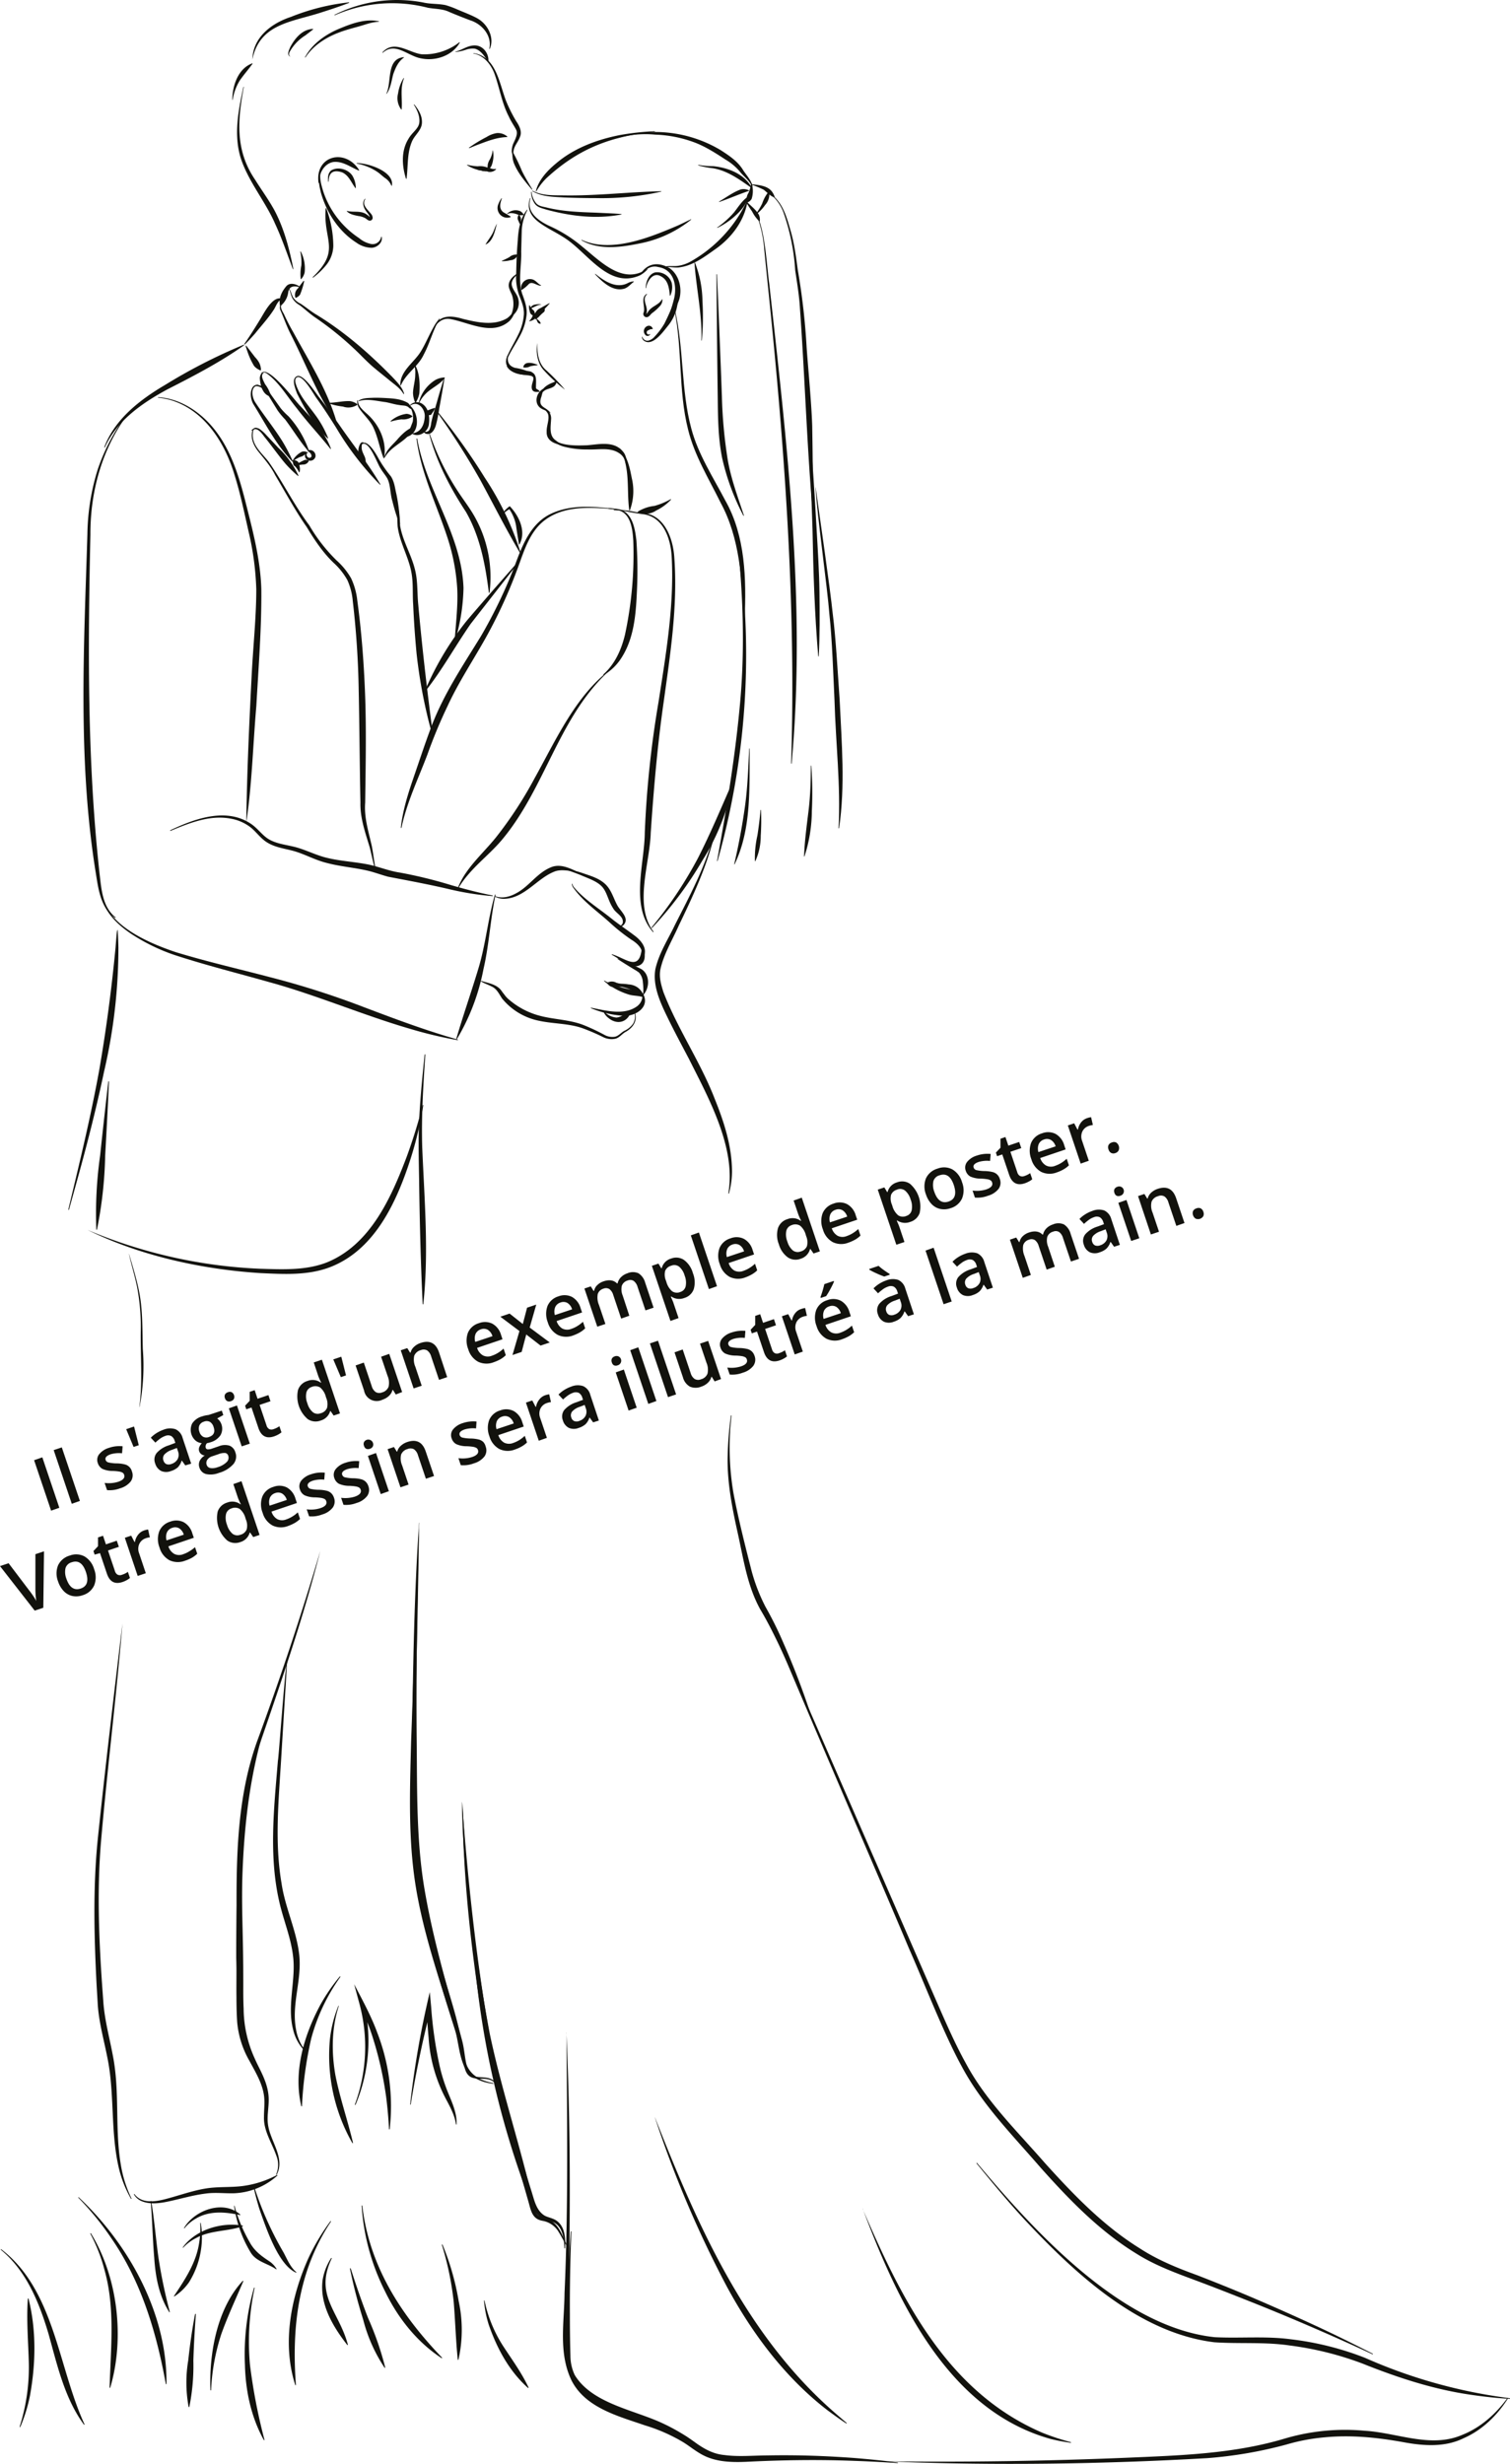 <svg xmlns="http://www.w3.org/2000/svg" viewBox="0 0 526.5 858.98"><defs><style>.cls-1{fill:#12120d}</style></defs><g id="Layer_2" data-name="Layer 2"><g id="Layer_2-2" data-name="Layer 2"><path class="cls-1" d="M133.31 18.3c4.13-4.67 9.29.16 13.82.63a19.85 19.85 0 0 0 13.07-4.22l.13.12c-2.55 4.56-8.4 6.56-13.4 5.55-4.74-.77-9.08-5.95-13.49-1.95l-.13-.13ZM88 20.7c.22-7.7 6.61-12.55 13.41-14.8A76.32 76.32 0 0 1 121.73.81v.18c-3.27 1.28-6.58 2.35-9.89 3.41C101.5 7.73 90.58 8.31 88 20.7Z"/><path class="cls-1" d="M116.6 5.19A48.54 48.54 0 0 1 147.53.86c2.66.61 5.15.37 7.86.93a33.5 33.5 0 0 1 3.85 1.41c2.11.94 5.28 2.09 7.26 3.24 3.56 2 6 6.66 4.28 10.61l-.17-.05c1-4.53-2.48-8.58-6.6-9.9-2.07-.77-5.33-2.06-7.36-2.93-2.32-1.13-4.89-1-7.44-1.46a49.73 49.73 0 0 0-32.53 2.64l-.08-.16ZM165.09 18.52c7.94 1.17 9 10.63 11.38 16.7a50.8 50.8 0 0 0 3.5 7c1 1.48 2.18 3.61 1.34 5.47-.59 1.76-1.91 3-2.21 4.75a2.59 2.59 0 0 0 .52 2.33l-.1.11a2.87 2.87 0 0 1-1.09-2.5 7.3 7.3 0 0 1 .71-2.7c.75-1.63 1.49-3.17.8-4.5s-1.86-3-2.54-4.58c-2.47-4.74-3.26-10.24-5.07-15.12-1.26-3.16-3.73-6.23-7.26-6.82v-.14Z"/><path class="cls-1" d="M158.77 18c2.43-.52 4.31-2.28 7-2.15 2.82.13 4.74 2.95 4.52 5.57h-.14c-1.25-1.82-2.41-3.81-4.53-4.44a7.06 7.06 0 0 0-3.28.4 15.06 15.06 0 0 1-3.54.74V18ZM85 30.39C82.82 42 82 52.5 89 62.73c2.23 3.59 4.79 7.05 6.81 10.81 3.31 6.34 5.11 13.32 6.49 20.29h-.17c-2-5.25-3.79-10.62-6.16-15.71-3.31-7.68-9.08-14.42-11.86-22.48-2.78-8.26-1-17.12.76-25.34h.18ZM81 34.83c0-4.85 2-11 7-12.75l.08.11c-1.49 2.06-3 3.76-4.43 5.8a18 18 0 0 0-2.52 6.85ZM111.07 63.79c-1.34-9.52 9.31-12.26 14.18-4.45l-.12.14c-3-1.25-5.66-3.38-8.93-3-3.23.58-5.1 4.11-4.94 7.3h-.19Z"/><path class="cls-1" d="M113.5 57.34c-3 2.29-1.67 6.58-.72 9.62A31.32 31.32 0 0 0 125.19 83a9.42 9.42 0 0 0 4.33 2.09 3 3 0 0 0 3.38-2.53h.18c.48 2-1.63 3.81-3.57 3.83a9.46 9.46 0 0 1-5.33-1.85c-6.09-3.9-10.33-10.44-12.27-17.32-.79-3.21-1.79-7.88 1.49-10l.1.16ZM104.85 87.62a12.88 12.88 0 0 1 1.37 7.38 5.11 5.11 0 0 1-1.22 2.32h-.14a15.4 15.4 0 0 1 .21-4.8 17 17 0 0 0-.37-4.8h.14ZM109 96.66c10-9.61 3.61-12.68 4.56-24.08h.18a38 38 0 0 1 2.48 13.11 11.07 11.07 0 0 1-2.29 6.49 25.49 25.49 0 0 1-4.81 4.65l-.12-.14Z"/><path class="cls-1" d="M114.42 63.37c-.12-1.35-.15-2.9 1-3.91 2.43-1.56 6.33-.38 7.64 2.13a8.53 8.53 0 0 1 1 4h-.13c-1.48-2-2.33-4.48-4.65-5.5-3.07-1-4.64 0-4.7 3.25ZM127.38 69.43c-1.36 2 .87 3.68 2 5.13a2.24 2.24 0 0 1 .54 1.19 1 1 0 0 1-1.43 1.08 5.57 5.57 0 0 1-1-.69 6.59 6.59 0 0 0-2.57-.83c-1.34-.29-3-.57-4-1.67l.07-.12c2.08.58 4.25-.11 6.29.91a7.5 7.5 0 0 1 1.72 1.32s-.06 0-.07 0 0 .09 0 0c-.12-.85-1-1.6-1.45-2.39-.8-1.13-1.31-3-.16-4.08l.11.1ZM150.81 115.18c1.76-5.38 5.91-5.41 10.61-4 5 1.21 10.82 2.52 15.45-.27a11.06 11.06 0 0 0 2.66-3l.17.06a8 8 0 0 1-2 3.88c-5.92 5.4-14 .64-20.56-.59-2.87-.62-5.1 1.43-6.17 3.94l-.17-.07Z"/><path class="cls-1" d="M153.35 111.13c-2.41 3.85-3.36 8.31-5.58 12.44-1.92 4.22-6.23 6.57-8 10.82h-.19c-.18-4.89 4.62-7.9 6.95-11.54s3.82-8.29 6.69-11.81l.15.11ZM180.74 95.36c-1 .93-2.12 2-2.3 3.22-.3 2 1.91 3.69 2.29 5.72a5.5 5.5 0 0 1-2.61 6.11l-.13-.13a9.67 9.67 0 0 0 .5-7.48c-.27-.63-.61-1.29-.85-2-1-2.42 1-4.53 3-5.56l.11.15ZM177.09 124c-.21 2.22.27 3.54 2.45 4.24a21.23 21.23 0 0 1 5.62 1.66v.18c-3 1.66-9.41-.64-8.64-4.61a11.76 11.76 0 0 1 .39-1.5h.18Z"/><path class="cls-1" d="M183.93 73.16a17 17 0 0 0-2 7.06l-.2 7.49c.17 4.87-1.16 10.08.36 14.76.86 2.34 1.83 5 1.49 7.52a19.58 19.58 0 0 1-2.38 7.28c-1.18 2.24-2.58 4.34-3.71 6.56-.51 1-1 2.34-.44 3.43a7 7 0 0 0 2.93 2.17l-.06.13a7.15 7.15 0 0 1-3.12-2.15c-.72-1.18-.22-2.63.29-3.77 1.07-2.3 2.38-4.45 3.46-6.7a18.85 18.85 0 0 0 2.09-7c.23-2.53-.75-4.73-1.65-7.07a18.55 18.55 0 0 1-1-7.65c.07-3.78.2-7.55.54-11.31.19-3.77.8-7.82 3.27-10.82l.11.09ZM185 69.13c-1.7 4.84 2.87 7.94 6.72 9.71a48.15 48.15 0 0 1 11.42 7.25c6.3 5.09 14.14 13.45 22.57 7.61l.12.14a10 10 0 0 1-2.7 2.16c-10.83 4.83-18.2-7.82-26.08-12.93-1.83-1.21-3.8-2.26-5.75-3.37-2.82-1.7-6.3-3.7-6.87-7.27a6.73 6.73 0 0 1 .41-3.36l.17.06Z"/><path class="cls-1" d="M207.6 95.49c3.19 2.58 7.39 5.34 11.45 3.12a4.94 4.94 0 0 1 1.95-.51v.14c-1.07.8-1.9 1.86-3.19 2.36-4.14 1.28-7.81-2.35-10.34-5l.09-.11ZM223.19 95.72c2.44-4 6.2-4.5 10.18-2.3 3.39 2.31 4.56 7 3.5 10.88a19.25 19.25 0 0 1-3.75 6.68l-.17-.09a72.1 72.1 0 0 0 2.14-7c1-4.62-.27-10-5.61-10.79-2.46-.71-4.63.91-6.15 2.75l-.14-.11Z"/><path class="cls-1" d="M224 117.41a1.74 1.74 0 0 0 2 1.35 4.06 4.06 0 0 0 2.24-1.4 24.21 24.21 0 0 0 3.44-4.57 88.67 88.67 0 0 0 4.45-10.55h.18a15.44 15.44 0 0 1-3.4 11.34c-1.7 2.08-5.35 7.35-8.39 5.2a1.66 1.66 0 0 1-.68-1.38Z"/><path class="cls-1" d="M226.73 116.45a1 1 0 0 1-1.59.44 1.92 1.92 0 0 1 .89-3.31 1.39 1.39 0 0 1 1.57 1.07l-.1.11a1.82 1.82 0 0 0-1.17.25c-.17.13-.5.15-.68.43-.47.6.22 1.62.95 1l.13.06ZM228.35 45.94c-15.12 1.52-26.47 5.73-37.74 16.1a20.85 20.85 0 0 0-3.61 4.69l-.17-.07c1-4 4.1-7.26 7.21-9.82 6.27-5.29 14.28-8.23 22.23-9.78a89.43 89.43 0 0 1 12.07-1.31v.19Z"/><path class="cls-1" d="M215.2 48a44.65 44.65 0 0 1 36.06 4.33c2.88 1.85 5.87 3.84 7.72 6.77 1 1.68 3.13 3.83 3.37 5.87h-.18c-.85-2.06-2.84-3.4-4.19-5.12a18.88 18.88 0 0 0-4.93-4.16c-3.73-2.44-7.4-4.82-11.58-6.28a43 43 0 0 0-13-2.47 36.65 36.65 0 0 0-13.23 1.18l-.04-.12ZM269.82 68.49c3.47 3.11 4.66 7.87 5.91 12.18s1.84 9 2.44 13.44a234.69 234.69 0 0 1 3.09 27.12c.59 8 1.68 19.33 1.94 27.23.14 9.11.31 18.21.09 27.31h-.18c-1.82-22.45-2.57-45.56-4.17-68-.25-4.56-1-9-1.67-13.5a75 75 0 0 0-4-19.93 14.82 14.82 0 0 0-3.57-5.67l.12-.14ZM264.13 75.37c2.77 6.36 3.13 16.67 4.09 23.55 6.14 55.36 12.9 111.62 7.8 167.3h-.18c1.82-55.73-2.4-111.8-8.16-167.23l-1.2-11.91A42.26 42.26 0 0 0 264 75.44l.17-.07Z"/><path class="cls-1" d="M281.65 140.21q1.88 22.1 3.08 44.25c.42 7.39.91 14.77 1 22.17s.13 14.79-.25 22.19h-.18c-1.27-14.75-1.72-29.51-2-44.29q-.34-11.09-.83-22.16t-1-22.15ZM284.39 169.89c1.44 10.53 4.93 34.15 6 44.35 1.09 8.58 1.74 21 2.38 29.78.68 14.89 2 29.92-.21 44.76h-.18c.8-14.82-1-29.83-1.41-44.65-.43-8.78-.81-21.13-1.76-29.74-.77-10-4.28-34.53-4.86-44.48ZM235.32 108c3.2 13.63 2.08 27.9 5.72 41.4 2.39 9 7.54 16.86 11.85 25.08 7.05 12.44 7.33 27.35 6.76 41.18h-.18c-.88-13.89-1.46-27.95-8.19-40.37-4.1-8.33-9.15-16.45-11.38-25.6-3.45-13.65-1.91-27.94-4.75-41.66h.17Z"/><path class="cls-1" d="M257.05 187.79a264.43 264.43 0 0 1-6.86 112.4h-.18c3.37-18.56 6.46-37.13 8.11-55.92s.91-38.13-1.07-56.44ZM261.39 261c-.13 13.51.73 27.87-5.27 40.36l-.13-.05c1.55-6.64 2.79-13.23 3.74-20s1.16-13.55 1.51-20.35ZM265.34 282.38a80.19 80.19 0 0 1-.09 9 21.26 21.26 0 0 1-1.88 8.85h-.15a35.37 35.37 0 0 1 .87-8.95q.69-4.44 1.1-8.92ZM282.87 266.91a128.59 128.59 0 0 1 .2 15.95 52 52 0 0 1-2.58 15.74h-.14c.19-5.33.91-10.53 1.55-15.8s.81-10.56.82-15.86ZM231.6 93c1.64-.45 3.34-.07 4.9-.33a12.87 12.87 0 0 0 4.5-1.6 47.81 47.81 0 0 0 17.11-16.65c.83-1.38 1.59-2.82 2.35-4.29l.18.06c-1.07 6.68-5.4 12.47-10.81 16.39-4 2.81-8.2 6.14-13.24 6.67-1.7.13-3.32-.36-4.91 0l-.08-.25ZM225.11 100.45c.1-2.11 1-4.93 3.38-5.49a5.33 5.33 0 0 1 5.72 3.64 7 7 0 0 1-.5 4.49h-.15c-.27-2.7-.58-5.45-3.14-6.77-2.75-1.61-4.8 1.74-5.17 4.16ZM225.64 102.61c-2 1.66.28 4.14-.14 6.24l-.1.51v.11c0-.05-.07-.07 0-.07.39-.24.52-.79.91-1.18 1.35-1.62 3.48-2 4.51-3.87h.14a3.15 3.15 0 0 1-.64 2.1 17.38 17.38 0 0 1-3 2.75c-.4.31-.68.85-1.19 1.16a1.14 1.14 0 0 1-1.77-1.26l.15-.47c.43-1.94-1.22-4.88 1-6.17l.07.13Z"/><path class="cls-1" d="M250.05 79.33a32.29 32.29 0 0 0 5.87-5.26c1.63-2.07 3-4.42 5.38-5.85l.1.1a19.22 19.22 0 0 1-4.64 6.56 26.54 26.54 0 0 1-6.64 4.57l-.07-.12ZM250.7 70.28c2.46-1.41 4.79-3.21 7.47-4.2a4.12 4.12 0 0 1 3 .31v.14c-3.55 1.21-6.85 2.68-10.4 3.89l-.06-.14ZM243.49 57.48a29.13 29.13 0 0 0 5.16.45c5.2.52 10.85 2.67 13.48 7.48l-.11.1c-4.19-2.92-8.32-6-13.47-6.86a29.67 29.67 0 0 1-5.11-1l.05-.14Z"/><path class="cls-1" d="M262.08 63.91a9 9 0 0 1 0 5.42 2.88 2.88 0 0 1-1.51 1.27l-.15-.09a4.19 4.19 0 0 1 .61-3.33 17.87 17.87 0 0 0 .91-3.26Z"/><path class="cls-1" d="M262.07 64.23c2.33.28 5.23.43 6.89 2.32a6 6 0 0 1 1.17 2.18l-.11.11c-1.56-.56-2.52-1.74-3.7-2.67a35.54 35.54 0 0 0-4.29-1.8v-.14ZM260 69.93c1.49 1.64 3.44 2.95 4.57 4.89a3.83 3.83 0 0 1 .33 2.35h-.14a12.68 12.68 0 0 1-2.53-3.46 39.26 39.26 0 0 1-2.35-3.71l.11-.08Z"/><path class="cls-1" d="M263.27 74.91a21 21 0 0 0 2.51-4 12.92 12.92 0 0 1 2.27-4.14h.14a5.6 5.6 0 0 1-1.4 4.69 14.59 14.59 0 0 1-3.42 3.5l-.1-.1ZM244.57 118.69c.27-9.22-1.8-18.1-2.44-27.24h.14a38.14 38.14 0 0 1 2.66 13.51 90.44 90.44 0 0 1-.22 13.77ZM250 95.62c.47 10.64 1.33 32 1.71 42.66a166.08 166.08 0 0 0 1.89 21.11c1.06 7 3.59 13.6 5.8 20.38l-.17.07a81.69 81.69 0 0 1-7.43-20.12c-1.43-7.08-1.47-14.3-1.55-21.4-.15-10.63-.37-32.06-.43-42.7ZM185.67 66.47c3.37 1.83 7.29 1.6 11 1.65 11.35.18 22.58-1.2 33.92-1.45v.14A94.8 94.8 0 0 1 208 69.07q-5.68 0-11.37-.22c-3.73-.24-7.77-.23-11.07-2.25l.08-.13Z"/><path class="cls-1" d="M185.37 66.89a7.06 7.06 0 0 0 1.53 3.92c.95 1.13 2.49 1.22 3.82 1.57 5.65 1.38 11.47 1.57 17.25 1.77 2.89.15 5.79.24 8.72.47v.15c-8.68 1.7-17.68.61-26.16-1.68-1.4-.46-3.06-.73-4-2a7.25 7.25 0 0 1-1.34-4.19ZM202.8 83.61c10.24 4.77 23.9-.87 33.58-5 1.52-.69 3-1.44 4.55-2.17l.08.12a41.25 41.25 0 0 1-18.38 8.4c-6.51 1.31-13.88 2.26-19.9-1.2l.07-.12ZM185.49 66.14c-2.4-2.83-4.92-5.8-6.33-9.29a9.42 9.42 0 0 1-.48-3.81h.15a63.24 63.24 0 0 1 3.17 6.59c1.07 2.19 2.36 4.3 3.64 6.43l-.12.08ZM163.5 51.51a47.86 47.86 0 0 1 6.17-3.75 9.4 9.4 0 0 1 3.55-1.36 5 5 0 0 1 3.67 1.21l-.06.17c-3.6.13-6.64 1.33-9.92 2.56-1.12.41-2.21.88-3.32 1.33l-.09-.16ZM162.91 57.45a20.35 20.35 0 0 0 3.65.53 6.75 6.75 0 0 1 3.63.55v.14a3.79 3.79 0 0 1-3.83.47 12.4 12.4 0 0 1-3.52-1.56v-.13Z"/><path class="cls-1" d="M171.86 52.41a9.51 9.51 0 0 1-.43 5.25A2.19 2.19 0 0 1 170 59l-.1-.11c.13-.66.1-1.1.19-1.66a5.26 5.26 0 0 1 .68-1.6 8.49 8.49 0 0 0 1-3.18h.15Z"/><path class="cls-1" d="M173 59a2.94 2.94 0 0 1-2.91.86c-.26-.14-.82-.78-.53-1.16a3.36 3.36 0 0 1 1-.22c.25 0 .43.2.69.28a3.56 3.56 0 0 0 1.68.12l.07.12Z"/><path class="cls-1" d="M170.86 59.6a5.11 5.11 0 0 1-2 .09c-.33 0-.72 0-1-.25s-.69-.8-.44-1.17a2.25 2.25 0 0 1 1.08-.14c.29 0 .47.31.72.46a13.14 13.14 0 0 0 1.63.86v.15ZM175 69.17c-.75 2-1.14 4.14 1.17 5.19.55.37 1.2.68 1.9 1.17v.15a3.38 3.38 0 0 1-4.31-4.51 7.6 7.6 0 0 1 1.13-2.08l.13.08Z"/><path class="cls-1" d="M176.72 74.62a4.23 4.23 0 0 1 4.68-1 3 3 0 0 1 1.19 1.21l-.06.14a4.13 4.13 0 0 1-1.64 0 6.59 6.59 0 0 0-2.68-.67 2.88 2.88 0 0 0-1.4.37l-.09-.11ZM175 90.91a22.7 22.7 0 0 0 2.62-1.27 3.56 3.56 0 0 1 2.76-.88l.09.12a2.69 2.69 0 0 1-2.47 1.84 10.34 10.34 0 0 1-3 .34v-.15ZM173.26 78c-.7 2.56-1.33 6.16-4 7.28.74-1.28 1.52-2.28 2.24-3.48s1.09-2.75 1.76-3.81Z"/><path class="cls-1" d="M181 74.94a2.13 2.13 0 0 1 .63 1.9c0 .65.1 1.31.17 2h-.1a8.44 8.44 0 0 1-.93-1.85 1.79 1.79 0 0 1 .12-2.08ZM134.69 32.68c2-4-.15-12.23 6.16-12.75v.14c-2 1.4-2.87 3.45-3.69 5.67-.66 2.32-.91 5-2.37 7l-.13-.08ZM140.87 27.31c-1.47 3.7-.49 7.1-.83 10.87h-.14a6.57 6.57 0 0 1-1.1-5.61 13.81 13.81 0 0 1 1.94-5.37l.13.06ZM144.45 36.42c1.5 1.82 2.83 4 2.67 6.5s-2.42 4.11-3.37 6.17c-1.88 4.13-1.41 8.75-2 13.25h-.18c-1.44-4.53-1.77-9.76.89-14 1.25-2.21 3.47-3.42 3.74-5.57s-.73-4.44-1.91-6.28l.15-.11ZM124.41 56.87c3.84-.08 13.19 2.93 12.22 7.9h-.14a5.8 5.8 0 0 0-2.23-2.7c-1-.72-1.85-1.61-2.9-2.28a19.33 19.33 0 0 0-7-2.77v-.14ZM101.19 19.73c-1.35-.55-.37-2.38 0-3.28 1.6-3.07 4.25-6.3 8-6.36v.14c-.93.77-1.82 1.4-2.67 2.08a15.75 15.75 0 0 0-5.6 5.92c-.17.47-.27 1.13.23 1.36v.14ZM106.32 20c2.38-4.46 6.66-7.63 11.21-9.67 4.48-1.89 9.69-4 14.59-2.89v.15c-2.48.08-4.73 1-7.11 1.66s-4.73 1.27-7 2.16c-4.54 1.75-8.84 4.51-11.54 8.66l-.12-.07ZM106.07 98a26.17 26.17 0 0 1-1.46 4.74 3.31 3.31 0 0 1-1.46 1.09l-.17-.08a3.1 3.1 0 0 1 .89-3.2c.63-.91 1.31-1.79 2-2.64l.17.09Z"/><path class="cls-1" d="M104.35 100.07c-1.81-.41-3.33-.41-3.83 1.63a7.23 7.23 0 0 1-2.68 4.93l-.21-.08c-.53-2.65.6-4.93 2.3-6.89 1.26-1.26 3.32-.61 4.5.2l-.08.21Z"/><path class="cls-1" d="M98.48 105.67c-1.11 1.17-.15 2.64.5 3.79 1 2.19 2.08 4.32 3.31 6.41 5.52 10.18 11.82 20 15.08 31.26l-.2.09a114.62 114.62 0 0 1-5.89-10c-3.49-6.86-6.49-14-10-20.86-1.31-2.59-2.25-5.35-3.42-8a2.46 2.46 0 0 1 .42-2.85l.16.15ZM85.13 120c2-2.87 3.83-5.79 5.64-8.76 1.39-2.23 4.26-8.15 7.52-7.11v.22c-1.62.58-2 2.43-2.9 3.73-1.89 2.91-4.3 5.5-6.47 8.23-1.17 1.31-2.34 2.61-3.59 3.83l-.17-.14ZM36.34 155.94c3.7-9.83 12.5-16.62 21.27-21.77a191.65 191.65 0 0 1 27.41-14l.1.2c-8.41 5.94-17.5 10.66-26.64 15.32-8.86 4.77-17.69 10.87-21.94 20.33l-.2-.08ZM85.83 120.5c.78 1 2.32 3 3.08 4a9.18 9.18 0 0 1 1.49 2 6.18 6.18 0 0 1 .6 2.5l-.18.13a5.36 5.36 0 0 1-2.22-1.54 24 24 0 0 1-2.17-4.59c-.28-.8-.57-1.59-.79-2.41l.19-.1Z"/><path class="cls-1" d="M44.79 144.12c-9.16 12.07-13.32 27.14-13.26 42.17-.89 39.46-1.14 79.07 3.19 118.34.64 5.38 1 11.64 5.62 15.22l-.13.19c-5-3.27-5.88-9.8-6.74-15.24-6.41-39.19-4.21-79.05-3-118.55A79 79 0 0 1 34 163.91 66.87 66.87 0 0 1 44.62 144l.17.13Z"/><path class="cls-1" d="M35.5 311.84c2 10.87 16.28 16.9 25.72 20.09 10.93 3.35 22.11 5.89 33.21 8.82a295 295 0 0 1 32.8 10.51c10.72 4.05 21.42 8.08 32.45 11.18l-.05.21a146.48 146.48 0 0 1-16.77-4c-15.86-4.6-32.93-11.87-48.86-16.21-11-3.13-22.15-5.89-33.08-9.47a66 66 0 0 1-15.49-7.61c-4.65-3.21-9.31-7.62-10.11-13.49h.22ZM59.28 289.5c8.64-4.1 19.79-8.22 28.52-2.08 2.11 1.52 3.57 3.61 5.5 4.9 3 2 6.91 2.18 10.36 3.19s6.92 2.78 10.46 3.59c4.71 1.14 9.63 1.34 14.61 2.36 3.74.84 7 2.21 10.67 2.75a158.22 158.22 0 0 1 18.07 4.43c4.74 1.36 9.49 2.62 14.34 3.56v.22a99.83 99.83 0 0 1-14.68-2.3c-7.28-1.73-14.49-3.06-21.79-4.46-2.45-.66-4.75-1.54-7.07-2.09-4.66-1.1-9.67-1.45-14.55-2.77-3.68-.93-6.92-2.72-10.46-3.85s-7.41-1.32-10.65-3.59c-2.15-1.54-3.54-3.65-5.43-5.06a15.69 15.69 0 0 0-6.52-2.85c-7.34-1.47-14.56 1.45-21.26 4.25l-.09-.2Z"/><path class="cls-1" d="M55.15 138.48c6.9.4 13.18 4.16 17.82 9.13 7.09 7.6 10.22 17.8 12.7 27.64s5.14 19.83 5.45 30.15c.13 13.25-1 27.5-1.74 40.73-1.17 13.38-1.53 27.66-3.51 40.57.22-16.83 1-34 1.86-50.85.47-9.84 1.64-20.68 1.63-30.41a100.46 100.46 0 0 0-2.66-20c-1.5-6.6-2.87-13.27-4.88-19.7-3.3-11.11-10.21-22.3-21.73-26.08a23.85 23.85 0 0 0-5-1v-.22ZM172.79 311.91c-1.83 8.57-2.21 17.32-4.2 25.89a75.31 75.31 0 0 1-9.32 24.54l-.2-.09c2.45-8.41 5.32-16.52 7.82-24.88s3.26-17.15 5.69-25.52l.21.06Z"/><path class="cls-1" d="M221.38 353.09c1 3-.89 5.41-3.38 6.74-1.18.7-2 1.93-3.4 2.3a6.49 6.49 0 0 1-4.18-.5 72.69 72.69 0 0 0-7.35-3.17c-5.09-1.77-10.52-1.47-15.8-2.73a22.25 22.25 0 0 1-12.22-7.63c-1.09-1.64-1.85-3.44-3.76-4.24-1.14-.62-2.47-1-3.63-1.75l.08-.16c2.54.83 5.69 1.2 7.27 3.7l1.21 1.58a8.67 8.67 0 0 0 1.32 1.32 26.88 26.88 0 0 0 10.19 5.45c5.1 1.46 10.69 1.4 15.74 3.37a70.9 70.9 0 0 1 7.31 3.44 5.68 5.68 0 0 0 3.64.63c1.27-.27 2.14-1.46 3.29-2.06a7.62 7.62 0 0 0 3-2.44 4.74 4.74 0 0 0 .5-3.77l.17-.06ZM172.48 312.37c2.4 1 5.14.34 7.33-.86 4.78-2.43 7.51-7.44 12.79-9.33 2.81-.89 5.54.28 8 1.4v.18c-2.48-.09-5.09-.83-7.39.15-5.84 2.31-10.16 8.93-16.88 9.42a6.83 6.83 0 0 1-3.9-.8l.08-.16ZM199.65 308.14c-.06.75.64 1.32 1.12 1.92 3.74 4.09 8.55 7 12.83 10.5 2.51 1.95 5.1 3.68 7.64 5.6 1.89 1.39 4.17 3.82 3.53 6.5a6.29 6.29 0 0 1-1.05 2.25l-.16-.08c1.27-3.32-.69-5.54-3.39-7.2a64.66 64.66 0 0 1-7.49-5.94c-4.39-4-9.48-7.42-12.9-12.38a1.69 1.69 0 0 1-.31-1.2h.18ZM90.52 150.23c-1.13-1.15-2.15-1.25-2.35.72-.5 4.17 3.13 7 5.47 10 5 7.11 9 15.26 14.21 22.21a57.46 57.46 0 0 0 9.53 12.24 25 25 0 0 1 5.05 6.22 24.2 24.2 0 0 1 2.15 7.74c1.42 10.39 2.23 20.83 2.66 31.28.55 13 .25 26.18.09 39.16-.42 5.31 1.19 10.12 2.33 15.25.48 2.58.79 5.17 1.26 7.73l-.21.05c-.72-2.52-1.19-5.1-1.85-7.6-1.51-4.95-3.33-10.14-3.19-15.42-.26-13-.33-26.17-.6-39.1a311.07 311.07 0 0 0-2.07-31.17 22.51 22.51 0 0 0-1.88-7.3 23.76 23.76 0 0 0-4.7-5.93c-3.76-3.54-6.9-8.27-9.45-12.53-4-5.69-7.43-12.11-11-18.1-1.59-3.2-3.91-5.75-6.12-8.53-1.33-1.78-2.38-4-2-6.24.13-1.3.95-2.45 2.32-1.29l.49.46-.16.15ZM213.22 233.14c-18.11 15.86-22.75 40.86-37.75 59.1-3.75 4.64-8.42 8.18-12.22 12.68a32.54 32.54 0 0 0-3.42 4.71l-.19-.1a27.58 27.58 0 0 1 2.81-5.21c3.33-4.85 7.84-8.85 11.33-13.47a139 139 0 0 0 12.61-19.51c7.44-13.33 14.46-29.18 26.83-38.2ZM215.05 177.64c-8.74-.83-18.8-1.68-25.91 4.37-4.59 4-6.4 10-8.45 15.6a176.41 176.41 0 0 1-3.36 8.5 170.66 170.66 0 0 1-8.05 16.41c-4.47 7.95-9.47 15.48-13.28 23.75a174.23 174.23 0 0 0-6.94 16.7c-3.22 8.5-7.2 16.72-9.09 25.66h-.22c.66-6.06 2.52-11.95 4.5-17.69s3.86-11.49 6-17.2c4.25-11.48 11.15-21.7 17.47-32a170.41 170.41 0 0 0 11.75-24.48c2.57-7 5.6-15.06 13-18.31 7.08-3.19 15.14-2.34 22.57-1.44v.22Z"/><path class="cls-1" d="M136.15 166.9a71 71 0 0 1 2.23 8.18c.88 2.68.86 5.67 1.16 8.4 1 5.59 4.2 10.35 5.36 16 .79 3.74.55 7.57.94 11.34 1.17 13 2.66 26.2 4.31 39.16.92 7.1.89 7.78-1 .18a178.15 178.15 0 0 1-3.9-22.3c-.54-5.65-.93-11.27-1.18-16.94-.28-3.71.07-7.49-.59-11.16-.94-5.46-4.11-10.59-4.83-16.19-.21-2.9 0-5.59-.82-8.38l-.55-2.77A48.89 48.89 0 0 0 136 167l.2-.07ZM87.64 150.08a2.13 2.13 0 0 1 2.93-.47 12.83 12.83 0 0 1 2.3 2.08l4.13 4.38a31.68 31.68 0 0 1 7.08 9.77l-.15.11a40.27 40.27 0 0 1-4.34-4.21c-2.26-2.62-5.17-6.74-7.41-9.46-1-1.34-2.68-3.76-4.38-2.1l-.16-.1ZM90.08 134.23c-3 .55-2.23 4.49-.88 6.32 2.93 4.43 6.36 8.67 9.2 13.19a58.8 58.8 0 0 1 3.74 7.18l-.15.1c-5.67-5.9-9.32-13.12-13.58-20-1.33-2.11-1.7-6.7 1.66-6.95v.18Z"/><path class="cls-1" d="M101.92 160.8a7.72 7.72 0 0 1 3.37-3.32 2.65 2.65 0 0 1 1.7.11v.14a4.19 4.19 0 0 1-2.46 1.63 12.83 12.83 0 0 0-2.53 1.53l-.11-.09ZM103.1 162.08a18.1 18.1 0 0 1 3.23-1.75 2.34 2.34 0 0 1 1.34.25v.14a2.16 2.16 0 0 1-2.12 1.24c-.8.11-1.6.22-2.44.26l-.05-.14Z"/><path class="cls-1" d="M107.42 157.84c-.66 0-.63 1-.26 1.36.36.6 1.45.52 1.44-.22s-.5-1.12-1.32-1.81v-.14a2 2 0 0 1 2.7 2.27c-.82 2.31-4.24 1.34-3.55-1 .15-.38.58-.77 1-.58v.14ZM104.27 164.66a7.66 7.66 0 0 0-1.23-1.9c-.24-.27-.61-.4-.72-.73a3.66 3.66 0 0 1-.21-1.34l.12-.14a1.64 1.64 0 0 1 2.09 1.51 4.56 4.56 0 0 1 .13 2.58h-.18Z"/><path class="cls-1" d="M87.79 135.73c.78-2.7 3.85-1.24 5.24.1a9.17 9.17 0 0 1 1.35 1.6l3.5 4.91a24.93 24.93 0 0 0 2.73 2.81 34.68 34.68 0 0 1 7.21 12.26l-.16.09c-3.07-3.58-5.44-7.53-8.23-11.25a25.65 25.65 0 0 1-2.64-3.17l-1.06-1.72-2.11-3.43c-.91-1.58-2.41-3.31-4.34-3.31a1.67 1.67 0 0 0-1.28 1.17l-.17-.06ZM91 130.2c2.26-3.44 11.8 9.46 13.62 11.26 4.14 4.51 8.66 9.11 10.79 15l-.16.09c-3.85-4.9-8-9.21-11.76-14.2-3.39-4.12-6.13-9-10.46-12.14-.57-.35-1.46-.71-1.86 0l-.17-.01Z"/><path class="cls-1" d="M92 129.93c-1.37 1-.11 2.8.41 4a11.2 11.2 0 0 1 2.06 4.21l-.13.13c-2.82-.7-3.51-3.8-3.75-6.31 0-.87.39-2 1.35-2.17l.06.17ZM103.67 131.41c-1 .4-.79 1.69-.49 2.56 1.6 5 5.69 8.69 8.39 13.11a35.21 35.21 0 0 1 2.86 5.69l-.15.1c-4.66-4.43-7.81-10-10.71-15.68-.51-1.52-2.21-5.27.06-6v.18Z"/><path class="cls-1" d="M102.55 133c1.06-5.94 7.23 3.51 8.5 5.22 2.58 3.24 5 6.7 7.4 10.12 4.75 6.91 10 13.35 14.21 20.58l-.14.1a103.52 103.52 0 0 1-15.29-19.87c-2.23-3.55-4.46-7-6.93-10.41-1.09-1.53-4.94-8.65-7-7.06a2.46 2.46 0 0 0-.56 1.35h-.18Z"/><path class="cls-1" d="M126.79 154.6c-.62-.25-.67.62-.68 1.24-.07 1.37.69 2.45 1.16 3.67a6.13 6.13 0 0 1 .24 2.22l-.16.09A4 4 0 0 1 125 158a5 5 0 0 1 .7-3.42.92.92 0 0 1 .59-.38.58.58 0 0 1 .61.26l-.14.11Z"/><path class="cls-1" d="M125.48 155.34c2-3.18 5.2 2.17 6.14 3.84a41.62 41.62 0 0 0 4.68 6.89c1.27 2 1.4 4.11 1.92 6.21a64.17 64.17 0 0 1 1.27 10.44h-.18a63.54 63.54 0 0 1-2.49-8c-.81-2.52-.59-5.6-1.77-7.9-.63-1.12-1.57-2.19-2.32-3.45-1.23-1.67-4.39-11.27-7.08-8l-.17-.06ZM142.86 141.32c3.29 2.57 3.78 9.82-1.12 11l-.11-.14a36 36 0 0 0 2.28-5.18 7.57 7.57 0 0 0-1.18-5.54l.13-.12Z"/><path class="cls-1" d="M142.8 141.43a3.32 3.32 0 0 1 4.48-.61c2.19 1.5 2.57 4.39 2.29 6.82-.11 2.75-3.35 5-5.77 3.62v-.18c3.15-.45 4.14-3.14 4.3-5.85s-2.53-5.9-5.2-3.67l-.13-.13ZM100.87 100.65c.61 1 .83 2.18 1.39 3.12a6.22 6.22 0 0 0 2.51 2.08c1.92 1.25 3.66 2.74 5.64 3.9 9.79 6 18.52 13.61 26.51 21.81 1.56 1.68 3.36 3.45 4 5.74l-.21.08c-1.12-2-3-3.21-4.78-4.68s-3.56-2.85-5.32-4.33c-1.53-1.24-3.6-3.29-5-4.71a111 111 0 0 0-15.74-13c-1.9-1.29-3.56-2.89-5.38-4.26a6.62 6.62 0 0 1-2.54-2.42c-.54-1.07-.67-2.23-1.2-3.22l.19-.11Z"/><path class="cls-1" d="M144.75 127.24c1.59 2.86 1.7 6.69 1.47 9.88a9 9 0 0 1-1.25 3.21h-.21A9.09 9.09 0 0 1 144 137c.06-2.13.8-4.29.78-6.44a10.8 10.8 0 0 0-.26-3.2l.2-.08ZM146 140.42a13.06 13.06 0 0 1 5.77-7.93 7.22 7.22 0 0 1 3.26-.9l.08.16c-2 2.64-5.1 3.6-7.2 6.1a10.1 10.1 0 0 0-1.73 2.62l-.18-.05Z"/><path class="cls-1" d="M155 131.71c-.47 3.14-1.29 7.67-1.87 10.84a46.87 46.87 0 0 1-1.07 5.4c-.29 1.26-1.26 3.48-3 3.35a1.5 1.5 0 0 1-1.36-.8l.15-.11a1.4 1.4 0 0 0 1.88-.56 6.74 6.74 0 0 0 .6-2.3 47.28 47.28 0 0 1 1.42-5.31l1.51-5.29c.54-1.75 1.05-3.52 1.6-5.27l.18.05ZM125 139.7c1.42-.94 3.21-.93 4.8-1s3.27 0 4.9.09c2.55.14 5 .31 7.29 1.55a2.44 2.44 0 0 1 1 1.09c.19.41.22.76.52 1v.17c-.53 0-.88-.46-1.16-.68-.88-.65-2-.48-3.12-.71-1.58-.2-3.1-.69-4.68-1-3-.35-6.54-1.34-9.44-.35l-.09-.16ZM124.8 139.59c0 1.94 1.59 3.26 2.93 4.48 4.45 3.83 7.24 9.79 6.21 15.71h-.18c-1.4-3.56-1.93-7.15-3.5-10.57-1.16-2.58-3.4-4.46-5-6.83a4.24 4.24 0 0 1-.68-2.83h.18ZM134 159.54c.55-2.59 2.8-4.35 4.46-6.22a23.57 23.57 0 0 1 2.68-2.7 13.57 13.57 0 0 1 3.36-2l.12.13a13.33 13.33 0 0 1-2.25 3.17c-2.54 2.7-6.44 4.22-8.2 7.62l-.17-.05ZM136.17 146.83a10.5 10.5 0 0 1 5.56-2.55 3.41 3.41 0 0 1 2.05.8v.18a5.59 5.59 0 0 1-3.74.94 19 19 0 0 0-3.77.79l-.09-.16Z"/><path class="cls-1" d="M151.71 142.38a10.72 10.72 0 0 1-1 1.59c-.18.24-.26.61-.57.69s-1 .17-1.31-.24a1.74 1.74 0 0 1 .17-1.19c.14-.28.52-.28.8-.4a7.88 7.88 0 0 1 .85-.33c.31-.09.59-.2.91-.27l.12.15ZM114.72 140.42c2.48 0 5-.72 7.42-.56a5.64 5.64 0 0 1 2.45 1.06v.22a5.69 5.69 0 0 1-5 .61 21.89 21.89 0 0 1-4.93-1.12v-.21ZM149.83 151.26a90.12 90.12 0 0 0 9.85 20.07c1.35 2.08 2.84 4.08 4.23 6.2a42.94 42.94 0 0 1 6.77 29.15h-.22c-1.23-9.82-3.05-19.6-8-28.22-5.49-8.36-10.24-17.41-12.8-27.14l.21-.06ZM181.42 195.27c-5.06 6.61-12.33 15.82-17.34 22.28-5.34 7.69-9.89 16-15.71 23.37l-.19-.1a104 104 0 0 1 14.51-24.34c3.08-3.66 6.16-7.15 9.23-10.73l9.33-10.62.17.14ZM152.06 142.88A217.17 217.17 0 0 1 169 166.5a103 103 0 0 1 12.53 26.21l-.2.08c-4.94-8.34-9.24-16.89-13.84-25.4a263.27 263.27 0 0 0-15.6-24.39l.17-.13Z"/><path class="cls-1" d="M175.08 179.22a10 10 0 0 1 2.65-2.75c3.24 3.35 5.88 8.85 3.38 13.35h-.17c-.28-1.93-.75-4.65-1-6.54a14.84 14.84 0 0 0-2.52-6l.5.08a10.16 10.16 0 0 0-2.66 2l-.15-.12ZM212.16 177.15a24.85 24.85 0 0 1 4.16.5c4.29 1.44 5.13 6.89 5.58 10.79a149.88 149.88 0 0 1 .22 16.69c-.35 8.26-.83 17.25-5.58 24.44a18 18 0 0 1-6.13 5.82l-.12-.18c4.14-3.68 6.38-8.72 7.64-14a133.29 133.29 0 0 0 2.88-32.71c-.25-3.71-.72-8.88-4.63-10.44a24.12 24.12 0 0 0-4.05-.7v-.22Z"/><path class="cls-1" d="M214 177.69a37.28 37.28 0 0 1 7.59.81l2.52.31c7.59.64 10.58 8.92 11 15.49 1.26 17-1.43 34-3.74 50.7-2.16 15.07-3.45 30.24-4.48 45.41-.27 10.56-6 25.27 1 34.43l-.16.15c-8.1-9.08-3-23.76-2.91-34.68a354.88 354.88 0 0 1 4.79-45.56c2.59-16.7 5.47-33.46 4.6-50.38-.28-6.37-2.85-14.37-10.21-15.13-1.46-.19-3.59-.53-5-.82a21.78 21.78 0 0 0-5-.51v-.22Z"/><path class="cls-1" d="M227.13 323.4a142.27 142.27 0 0 0 16.25-24.28c4.43-8.71 8.14-17.62 12.08-26.59l.21.06A79 79 0 0 1 244.91 300a129.93 129.93 0 0 1-17.61 23.57l-.17-.15Z"/><path class="cls-1" d="M248.94 291.83c-2.72 10.84-7.52 21-12.36 31.05-2.18 4.93-5.23 9.92-6.33 15.16-.49 2.67.25 5.21 1.05 7.78 4.94 12.9 13 24.47 18 37.51 3.13 7.77 5.8 16 5.92 24.46a28.87 28.87 0 0 1-1.07 8.33l-.21-.05c2.8-15.88-6.8-33.08-13.73-46.92-2.59-4.92-5.23-9.82-7.67-14.87s-5.05-10.79-4-16.55c1.34-5.65 4.45-10.3 6.87-15.43 2.54-5 5.1-9.9 7.42-14.95a112.59 112.59 0 0 0 5.9-15.58l.22.06ZM188 137.9a6.91 6.91 0 0 1 3.4-3.9c.89-.54 1.61-.6 2.54-1.22l.13.06a2.38 2.38 0 0 1-1.1 2c-1.24.76-2.5.71-3.54 1.69a8.45 8.45 0 0 0-1.35 1.44l-.13-.07ZM184.62 129.69c3.07.27 2.1 3.68 2.29 5.73.32.37 1 .5 1.26 1.07l-.09.12c-.9 0-2.07.27-2.55-.82-.68-1.88 1.37-3.78 0-5.4a4.18 4.18 0 0 0-.92-.56v-.14Z"/><path class="cls-1" d="M191.85 144c-1-.87-2.5-1-3.6-1.9-2.13-1.82-1.14-5.23 1.05-6.49l.12.09c-.16 1-.45 1.77-.63 2.56-1.37 3.74 1.27 3.4 3.17 5.65l-.11.09ZM187.3 119.64c0 3.2.34 6.73 2.74 9.07a74.21 74.21 0 0 1 6.9 7.06h-.05a55.77 55.77 0 0 1-7.29-6.71c-2.31-2.47-2.75-6.4-2.3-9.47Z"/><path class="cls-1" d="m188.06 141.25 1.9 1.1a3.86 3.86 0 0 1 2.19 3.87c-.13 2.64-.76 5.72 1.66 7.34.55.43 1.14.87 1.71 1.36l-.06.13c-2.41-.33-5-1.68-4.85-4.49-.12-2.08 1.12-4.5.42-6.33a4.41 4.41 0 0 0-1.32-1.53l-1.71-1.33.08-.12ZM216 156.24c2.76 2.73 3.57 6.76 4.28 10.43a19.21 19.21 0 0 1-.68 11.3h-.18c-.78-5.57-.07-11.1-1.38-16.57a12.6 12.6 0 0 0-2.17-5l.13-.13ZM234 174.15a17.36 17.36 0 0 1-5.19 3.83 6.64 6.64 0 0 1-6.41.61v-.22a14 14 0 0 1 5.81-2 24.82 24.82 0 0 0 5.67-2.36l.14.17ZM188.58 99.62c-1.5 0-3.17-1.86-4.37-.41a11.8 11.8 0 0 1-2.3 1.87l-.16-.08a3.1 3.1 0 0 1 4.16-3.5c1.1.45 1.69 1.49 2.71 1.94v.18ZM191.64 105.8a28.32 28.32 0 0 1-2.38 2.5 5.3 5.3 0 0 1-2.77 1.93l-.12-.09a3.36 3.36 0 0 1 2.17-2.76c1-.6 2-1.12 3-1.69l.1.11Z"/><path class="cls-1" d="M184.63 106.4a6.64 6.64 0 0 0 1.12 1.56 1.54 1.54 0 0 1 .55 2l-.13.06a1.57 1.57 0 0 1-1.44-1.46 4.12 4.12 0 0 1-.24-2.12ZM187 110.8c.45.81 1.37 1.06 1.52 2l-.05.06a1.06 1.06 0 0 1-1.11-.76 3.73 3.73 0 0 1-.43-1.28h.07Z"/><path class="cls-1" d="M184.51 111.91a5.56 5.56 0 0 0 1.1-1.49c.2-.76.47-1 1.31-1.35l.14.05a1.39 1.39 0 0 1-.55 2 3.7 3.7 0 0 1-1.94.88l-.06-.13Z"/><path class="cls-1" d="M186.53 111.28a13.28 13.28 0 0 0 .75-1.85c.13-.34 0-.58.24-.86s.74-.88 1.14-.65a1.56 1.56 0 0 1-.38 2.1 5.33 5.33 0 0 1-1.65 1.37l-.1-.11Z"/><path class="cls-1" d="M187.89 109.94c.17-.54.34-1 .49-1.54.08-.25 0-.56.24-.73s.7-.52 1.06-.35a1.09 1.09 0 0 1-.3 1.68 5.27 5.27 0 0 1-1.39 1l-.1-.1ZM188.85 106.2c-1.54 0-2.55 1-4 1.35a2.13 2.13 0 0 1 1.78-1.36c.48-.13 2-.26 2.23.06ZM191.27 150.05c.8 5.72 9.13 5.32 13.52 5.18 4.06-.33 9.14-1.55 12.24 2a4.64 4.64 0 0 1 1.23 4.1h-.18a4.83 4.83 0 0 0-1.94-3.16c-3.3-2.38-7.28-1.3-11.31-1.47a30.78 30.78 0 0 1-8.26-1c-2.57-.7-5.57-2.64-5.48-5.7ZM176.81 127.46c2 2.46 5.12 1.54 7.9 2 1.07.17 2.4 1.63 1.54 2.69l-.14-.06a1.29 1.29 0 0 0-.65-.94c-1.15-.43-2.46-.29-3.8-.64-1.89-.28-4.11-1.08-5-2.94l.12-.07ZM187.42 127.32a19.92 19.92 0 0 0-2.5.38 4 4 0 0 1-2.36.42l-.1-.11a1.76 1.76 0 0 1 .89-1.29c1.3-.53 2.87 0 4.09.45v.15ZM145.44 152.78c3.11 18.11 15.56 33.52 16.17 52.22a68.43 68.43 0 0 1-2.84 18.13h-.22c.42-6.09 1.17-12.11.87-18a70.33 70.33 0 0 0-3.35-17.52c-3.72-11.47-9.32-22.61-10.85-34.72h.22ZM23.81 421.73c3.87-16.09 7.78-32.18 10.75-48.45 2.46-14.17 4.37-28.62 5.73-42.94.6-8 .77-8.38 1 0a190.61 190.61 0 0 1-5 43.23c-1.7 8.13-3.64 16.18-5.71 24.21s-4.32 16-6.54 24h-.22ZM38 377c-.28 6.46-.95 19.45-1.33 25.91a144.44 144.44 0 0 1-2.86 25.8h-.22a144 144 0 0 1 1.33-25.92c.66-6.43 2.1-19.38 2.86-25.79H38Z"/><path class="cls-1" d="M30.47 428.77a172.9 172.9 0 0 0 60.39 13.57c7.79.23 16 .63 23.33-2.31 14.91-6.21 22.09-22.24 27.53-36.51a184.86 184.86 0 0 0 5.67-18.28h.21a126.84 126.84 0 0 1-4.44 18.76c-4.83 15-12.47 31.88-28.27 37.85-7.71 2.89-16.06 2.36-24.1 2-20.58-1.3-42.15-6.11-60.32-15.08ZM146.13 530.89c-.57 25.62-1.1 51.22-.83 76.84.17 17-.13 34.14 2.72 50.93s7.61 33.19 12.26 49.59l.83 3.1c.84 3.06.92 6.41 1.8 9.43 1.21 5.8 7.27 1.37 10.09 5.59l-.17.13c-3.18-3.92-9.06.91-10.78-5.45-1.07-3.1-1.2-6.27-2.16-9.36l-.93-3.06c-5.23-16.26-10.25-32.69-13.18-49.6-2.77-17-2.18-34.2-2.1-51.31.29-25.47.72-51.82 2.45-76.83Z"/><path class="cls-1" d="M161.1 628.32c2 27.13 4.9 54.28 9.57 81.08 3.54 18.34 9 36.28 14.51 54.13 1 3 1.58 6.62 4.24 8.59 1.18.94 3 1 4.61 2.06 3.1 2.21 3.15 6.3 3 9.68h-.22c-.19-3.1-.47-7.11-3.36-8.83-1.28-.82-3.14-.78-4.78-1.86-3.12-2.07-4-5.88-5.18-9.11l-1.67-4.83a310.91 310.91 0 0 1-15.77-69.79c-2.28-20.16-4.65-41.24-5-61.12ZM255.07 493.5a94.31 94.31 0 0 0 .73 27.36c1.72 9 4 17.95 6.25 26.77a62.77 62.77 0 0 0 4.88 12.6 125.35 125.35 0 0 1 6.15 12.4q5.57 12.64 9.85 25.78l-.18.07q-5.37-12.69-11.22-25.14c-2-4.16-4-8.16-6.38-12.14-4.59-8.2-5.89-17.58-7.89-26.58s-3.82-18.14-3.53-27.38a119.29 119.29 0 0 1 1.14-13.76h.2Z"/><path class="cls-1" d="M264.48 555.62c16.79 38.2 46.35 106.11 62.71 143.61 3 6.84 6 13.65 9.59 20.13 7 13.1 17.84 23.6 27.62 34.82 9.93 11 20.31 21.79 32.94 29.63 6.26 4.08 13 6.83 20.05 9.39 7 2.72 13.89 5.5 20.76 8.45s13.69 6 20.46 9.13 13.47 6.46 20.12 9.85l-.1.19q-20.29-9.42-41.07-17.76c-6.93-2.75-13.86-5.5-20.84-8.1s-14.17-5.25-20.53-9.29c-12.88-7.88-23.45-18.85-33.4-30-9.76-11.3-20.5-22.1-27.55-35.42-6.3-11.53-12.93-28.82-18.3-40.94-11.08-26.41-41.66-96.65-52.46-123.65ZM197.48 708.59c1.63 35.3 1.41 70.71.4 106 0 10.92 3.08 19.15 13.53 23.82 9.13 4.29 19.54 5.66 28.23 11.24 4.16 2.94 7.86 5.82 13 6.27 4.82.66 9.9.15 15 .13 10.13-.2 20.26.15 30.35.9 5 .42 10.07.9 15.08 1.57v.21c-5-.32-10.08-.62-15.12-.78-12.5-.49-25.29-.31-37.8.33-5.15.21-10.63.07-15.33-2.49-2.35-1.28-4.33-2.91-6.39-4.22a59.24 59.24 0 0 0-13.55-6c-9.33-3.23-20.89-6.14-25.68-15.82-4.54-9.57-2.44-20.21-2.36-30.3 1.35-30.14.88-61.13.67-90.87Z"/><path class="cls-1" d="M309.45 858.11q41.79.48 83.54-1.26c18.45-.8 37.16-1.34 54.94-6.67a74.14 74.14 0 0 1 27.95-2.73c11.32.67 23 6.18 33.95 1.44 6.44-2.55 11.74-7.31 15.81-12.88l.18.12c-3.71 5.9-9 11.1-15.49 13.92-6.55 3.23-14 2.68-20.92 1.4-9.1-1.65-18.22-2.59-27.43-1.72a68.08 68.08 0 0 0-13.47 2.53 148 148 0 0 1-27.59 4.74c-37 2.12-74.9 2.63-111.47 1.13Z"/><path class="cls-1" d="M340.6 754c20 23.85 50.46 57.43 83 60.83 8.68.45 17.71-.45 26.45.72a104.25 104.25 0 0 1 25.84 6.45 180.55 180.55 0 0 0 50.61 14.11v.21c-4.4-.23-8.8-.72-13.18-1.35-13.16-1.83-25.9-6-38.19-10.92a111.76 111.76 0 0 0-25.33-6.32c-8.79-1.31-17.47-.53-26.37-1.13-26.21-3.2-48.42-23.81-65.79-42.34-6-6.43-11.62-13.27-17.19-20.1l.17-.14ZM300.74 770c13.6 31.46 29.34 63.75 62.59 78.09a82.2 82.2 0 0 0 10.09 3.34v.22a67.2 67.2 0 0 1-7.05-1.33c-36.08-10.06-53.61-48.49-65.59-80.32ZM228.38 738.24c14.52 36.85 30.88 74.3 60.87 101.32 1.7 1.53 4.28 3.75 6 5.2l-.13.17c-1.92-1.2-4.7-3.23-6.56-4.6-14.89-11.47-26.34-26.87-35.21-43.3a380.38 380.38 0 0 1-25-58.79ZM42.72 565.81c-2.09 25.23-5.24 50.36-7.44 75.57-1.47 16.79-.84 33.67.31 50.46l.46 6.31c.47 6.29 2.15 12.3 3.31 18.55 2.47 12.62.64 25.34 2.75 37.88a42.33 42.33 0 0 0 3.77 11.95l-.18.1a40.35 40.35 0 0 1-4.51-11.87c-2.66-12.38-1.21-25.4-3.81-37.68-1.21-6.17-3-12.43-3.33-18.8l-.37-6.28c-.87-16.87-1.29-33.85.39-50.69 2.63-25.06 5.68-50.83 8.65-75.46ZM45 437.18c1.26 4.31 2.6 8.61 3.48 13 1.35 6.64 1.12 13.44 1.32 20.17a75.24 75.24 0 0 1-1.14 20.16h-.07c1.19-9 .33-17.89.49-26.88a74.67 74.67 0 0 0-1-13.37c-.7-4.39-2.22-8.89-3.12-13.1ZM46.84 764.89c2.74 3.73 8 2.6 11.89 1.51 4.19-1.14 8.34-2.61 12.75-3.37s8.79-.36 13-.89a35.22 35.22 0 0 0 12.15-3.88l.13.18a24 24 0 0 1-15.34 6.22c-3.28.06-6.51-.36-9.73.1-4.25.52-8.45 1.77-12.75 2.7-3.18.69-6.8 1.23-9.88-.21a5.79 5.79 0 0 1-2.4-2.25l.18-.11ZM111.66 540.75c-5.65 22.49-13.41 44.93-20.94 66.88-4.54 13.22-6 27.24-6.32 41.17s.51 28 .41 42c0 7-.68 13.88 1.24 20.56s7.15 12.47 7.61 19.64c.23 3.63-.8 6.93-.09 10.42 1 5.49 5.91 11.22 2.87 16.83l-.19-.1a8.51 8.51 0 0 0 .08-6.66c-1.51-4.37-4.45-8.59-4.29-13.43 0-2.4.3-4.73.07-6.93-.45-4.47-2.89-8.47-5.11-12.59a32.83 32.83 0 0 1-4.31-13.64c-.6-9.48.12-18.67-.14-28.11-.09-18.67-.63-37.61 3.24-56a106.26 106.26 0 0 1 3.8-13.57c8-21.66 15.65-44.77 22.07-66.48Z"/><path class="cls-1" d="M100.11 579.37 98 613.8c-.88 14.3-2.25 28.67.17 42.81 1.26 8.6 5.27 16.45 6.19 25.15.87 8.92-2.79 17.1-1.14 25.76a15.81 15.81 0 0 0 3.45 7.63l-.16.15a15.82 15.82 0 0 1-4.27-7.56c-2.26-8.42 1-17.46-.06-25.75-.64-5.64-2.72-11-4.19-16.51-4.52-16.92-2.49-34.65-1.08-51.76.2.09 2.66-34.89 3.23-34.35Z"/><path class="cls-1" d="M118.7 689.19a66.54 66.54 0 0 0-10.19 21.54 132.67 132.67 0 0 0-3.22 23.61h-.22c-2.87-12.06.9-24.66 6.59-35.32a63.11 63.11 0 0 1 6.87-10l.17.13ZM118.14 699.33c-2.54 7.78-2.58 16.14-1.2 24.12 1.57 8 4.26 15.66 6.15 23.66l-.21.08a61.62 61.62 0 0 1-7.88-35.92 43.3 43.3 0 0 1 3-12l.2.07ZM123.7 733.81a57.82 57.82 0 0 0 1.69-35l-1.91-7.05c2.77 5.27 6.06 11.35 8.07 16.92a71 71 0 0 1 4.32 33.69h-.22q-.3-5.67-1-11.23a125.12 125.12 0 0 0-5-21.78 84.71 84.71 0 0 0-4.2-10.38l1.49-.55a57.28 57.28 0 0 1-3 35.44l-.2-.08ZM143 733.75a326.64 326.64 0 0 1 6.86-39.24l.47 5.17a143.28 143.28 0 0 0 3 20.76 59.77 59.77 0 0 0 3.21 9.89c1.34 3.24 2.84 6.73 2.65 10.33H159c-.5-3.51-2.29-6.51-3.92-9.65a52.52 52.52 0 0 1-5.64-20.62c-.34-3.54-.54-7.08-.74-10.61l1.6.14c-1.46 5.57-2.76 11.19-3.94 16.83s-2.25 11.32-3.16 17h-.21ZM31.66 778.55c9.47 15.35 11.88 36.69 6.76 53.93h-.21c.39-13.72 2-27.6-1.75-41a57 57 0 0 0-5-12.8l.19-.11ZM27.39 766c17.53 16.39 31 40.75 30.65 65.19h-.22c-3.23-17.94-8.54-35.75-19-50.86a99.51 99.51 0 0 0-11.57-14.18l.15-.16ZM68.29 806.76c-.38 5.41-.71 10.82-.87 16.24A72.23 72.23 0 0 1 66 839.19h-.22a46.84 46.84 0 0 1-.14-16.32c.59-5.41 1.34-10.8 2.39-16.14h.22ZM73.38 833.36c-.52-12.8 2.28-28.59 11.3-38.21l.18.12c-2.64 6.21-5.42 12.11-7.68 18.43a72.94 72.94 0 0 0-3.58 19.66ZM88.79 797.6a90 90 0 0 0-1.64 26.75 196.06 196.06 0 0 0 5.08 26.31l-.21.08c-4.45-8-6.4-17.19-6.62-26.28a84.3 84.3 0 0 1 3.18-26.91l.21.05ZM115.7 787.3c-6.26 12.94 2.61 18.66 5.61 30.2l-.19.09c-5-6.4-9.75-14.26-8.63-22.73a20.18 20.18 0 0 1 3-7.67l.19.11ZM126.31 768.91C128.74 790 139.75 807 154.17 822l-.14.17c-8.72-5.69-15.4-14.19-19.87-23.52a77.17 77.17 0 0 1-8.07-29.72h.22ZM154.26 782.48a89.89 89.89 0 0 1 5.66 19.72 47.35 47.35 0 0 1-.08 20.52h-.22c-.7-6.82-.87-13.48-1.43-20.27a105.75 105.75 0 0 0-4.14-19.89l.21-.07ZM122.27 790.81c1.86 5.83 3.84 11.62 6.06 17.32a107.22 107.22 0 0 1 6 17.31l-.2.09a54.76 54.76 0 0 1-7.5-16.83 177.42 177.42 0 0 1-4.62-17.83l.21-.06ZM168.93 802a47.06 47.06 0 0 0 6.39 15.75c3.13 4.82 6.52 9.38 9 14.67l-.18.13c-6.57-5.85-10.84-13.77-13.7-22a37.25 37.25 0 0 1-1.68-8.53h.22ZM6.85 846.05a68.39 68.39 0 0 0 3.2-22.15c-.19-7.54-.87-15-.34-22.57h.22c2.79 11.1 2.55 22.76.5 34a55.84 55.84 0 0 1-3.38 10.86l-.2-.08Z"/><path class="cls-1" d="M.37 784.13c18.67 14.2 19.85 41.09 29.12 61.12l-.19.11c-6.87-9.36-9.37-21-12.45-31.93-3.23-10.77-7.69-21.82-16.61-29.13l.13-.17ZM95 594.11c-10.56 28.13-11.21 58.66-10.46 88.36.17 5.23.19 12.76.41 17.9a42.38 42.38 0 0 0 3.76 17.06c2.31 5.37 5.43 11.35 3.87 17.38h-.22c.88-6.08-2.44-11.43-5-16.69-5.91-10.82-4.61-23.69-5-35.57 0-23.92.59-48.17 6.76-71.42A152.17 152.17 0 0 1 94.76 594l.21.09ZM52.71 767.27c1.11 6.5 1.61 13.1 2.51 19.61a177.46 177.46 0 0 0 4 19.18l-.17.08c-3.63-5.67-4.86-12.5-5.28-19.09-.58-6.59-.65-13.18-1.25-19.75h.19ZM88.44 761.76a114.1 114.1 0 0 0 10.37 23.43c1.37 2.52 2.36 5.16 4.54 7l-.09.16c-6.32-2.7-10.59-16-12.82-22.22-.84-2.76-1.59-5.54-2.18-8.36h.18ZM81.76 769A53.78 53.78 0 0 0 87 781.6c1.69 3.19 4.13 4.92 7 6.83a8.18 8.18 0 0 1 2.44 2.63l-.14.12c-2.74-2-6.83-2.6-8.82-5.76a42.32 42.32 0 0 1-4.34-9.63 47.07 47.07 0 0 1-1.55-6.79h.17ZM70 775a29.78 29.78 0 0 1-4.07 20.64 18.29 18.29 0 0 1-5.16 5l-.13-.13c3.84-5.76 7.75-11.56 8.79-18.53a30.43 30.43 0 0 0 .38-7H70Z"/><path class="cls-1" d="M63.7 783.54c4.54-6.24 13.56-8.93 21-7.59v.19c-5.41 1.89-11.29 1.33-16.36 4.14a16.23 16.23 0 0 0-4.5 3.37l-.14-.11ZM64.13 776.8c3.67-6.29 13.78-10 19.69-4.69l-.09.16c-5.16-1.14-10.67-1.61-15.37 1.17a14.06 14.06 0 0 0-4.08 3.46l-.15-.1ZM115.44 774.46c-11.48 17.22-13.78 36.86-12.26 57.08h-.22c-4.66-14.54-1.57-30.54 4.58-44.28a74.28 74.28 0 0 1 7.72-12.93l.18.13ZM213.34 332.68c4.93 1.41 9.6 6.35 10.45-2.18l.17-.06a4.21 4.21 0 0 1 .8 2c.56 4.89-4.08 5.52-7.31 3.05a46.22 46.22 0 0 0-4.18-2.66l.07-.17Z"/><path class="cls-1" d="M215.4 334.19c2.79 1.2 5.52 2.26 8.24 3.68 3 1.91 2.92 6.41.78 8.87l-.17-.07a20.43 20.43 0 0 0-.11-4.25 5.41 5.41 0 0 0-1.37-3.38 19.23 19.23 0 0 0-1.77-1.14c-1.85-1.11-3.88-2.38-5.68-3.55l.09-.16Z"/><path class="cls-1" d="M206 351.3c5.14 1 11.51 2.83 16.08-.44a4.67 4.67 0 0 0 1.88-4.47l.18-.06c2.75 4.7-2.56 8.12-6.82 7.81a35.69 35.69 0 0 1-11.32-2.67l.06-.17Z"/><path class="cls-1" d="M210.49 352.44a6.5 6.5 0 0 0 4.48 2.32 5.18 5.18 0 0 0 2.08-.72 9.81 9.81 0 0 1 2.67-.94l.11.15c-1.51 3.49-5 3.95-7.76 1.59a5.66 5.66 0 0 1-1.74-2.32l.16-.08ZM210.71 341.86c3.2 1.9 6.76 2.66 10.37 3.39a5.25 5.25 0 0 1 3.25 2.27l-.12.14c-1.87-.65-3.56-.39-5.37-1.06a24.38 24.38 0 0 1-8.24-4.6l.11-.15Z"/><path class="cls-1" d="M212.64 342.81c2.16.23 4.34 0 6.52.39a6 6 0 0 1 3.32 1.18 6.25 6.25 0 0 1 2 2.83l-.13.12c-2.06-.81-3.49-2-5.48-2.7s-4.22-.88-6.25-1.65v-.17Z"/><path class="cls-1" d="M218.11 343.67a11.92 11.92 0 0 1-5 .32 2.84 2.84 0 0 1-1.38-1.2v-.17a3.25 3.25 0 0 1 3.2 0c.92.26 2.17.61 3.09.83v.18ZM194.47 302.19a68 68 0 0 1 8.41 2.11c2.8 1 5.69 1.72 8 3.78s3 5.1 4.38 7.58c1.14 2.09 4.51 4.59 2 7a1.42 1.42 0 0 1-1.16.31v-.18a1.42 1.42 0 0 0 1.07-1.36c.11-2.1-2.53-3.08-3.44-4.85-1.72-2.61-2.05-5.58-3.86-7.5s-4.84-2.86-7.31-3.95a76.54 76.54 0 0 0-8.14-2.79v-.18ZM146.13 530.89c-.29 24.46-1 51.75-1.45 76.37-.15 12.71-.5 25.42.67 38.08s4.25 24.94 7.67 37.15c2.59 10.24 6.53 20.3 8.12 30.83.87 7.59 3 11.38 10.9 12.95v.22c-4.23-.47-8.86-2.41-10.46-6.7-1.6-4-1.79-8.33-3-12.41-5-16.18-10.73-32.36-13.53-49.16s-2.14-34-1.71-51c.94-24.47 1.54-52.42 2.87-76.34Z"/><path class="cls-1" d="M161.26 628.75a590.79 590.79 0 0 0 9.52 80.33c4.15 19.78 10.65 39 15.14 58.79.42 1.64.58 3.41 1.57 4.33s2.93 1 4.48 1.95c3.19 1.81 4.08 5.48 5.67 8.47l-.19.11c-.93-1.42-1.67-3-2.54-4.38a8.18 8.18 0 0 0-5.7-4.09c-3.41-.56-4-3.13-4.77-6-5.5-19.51-11.73-38.82-15.38-58.84-4.5-26.49-7.67-54.19-7.8-80.66ZM199.23 777.94q-.6 14.43-.53 28.86c0 4.8.05 9.63.19 14.4a16.23 16.23 0 0 0 1.43 6.7c6 10 20.48 12.19 30.47 16.83a66.45 66.45 0 0 1 12.5 7.49c3.85 2.62 8.28 5.15 13.09 4.16l.05.21c-7.4 2.37-14.07-3.45-20.12-6.8-11.76-6.84-30.11-8.52-37.42-21.19a17.72 17.72 0 0 1-1.42-7.35c0-4.85 0-9.64.14-14.46q.38-14.44 1.4-28.86ZM148.3 367.61c-.72 10.87-1.42 21.74-1.07 32.63.75 18 2.33 36.48.36 54.49h-.2c-.12-1.82-.16-3.64-.26-5.46-.53-12.41-.83-25.71-1-38.1-.11-6.42-.35-15.52.08-21.84.39-7.27 1.12-14.5 1.85-21.73Z"/></g><g id="Text"><path class="cls-1" d="m17.82 526.67-5.93-17.59 2.87-1 5.93 17.59ZM27.86 523.28l-2.83 1-6.31-18.72 2.83-.95ZM46 513a3.68 3.68 0 0 1-.41 3.47 7.21 7.21 0 0 1-3.71 2.41 10.2 10.2 0 0 1-4.55.63l-.86-2.51a11.18 11.18 0 0 0 4.73-.39c1.74-.59 2.44-1.4 2.08-2.46a1.3 1.3 0 0 0-.57-.74 3.53 3.53 0 0 0-1.19-.38 17.4 17.4 0 0 0-2.11-.2 8.89 8.89 0 0 1-3.71-.73 3.49 3.49 0 0 1-1.59-2 3.18 3.18 0 0 1 .48-3.12 6.9 6.9 0 0 1 3.41-2.21 11 11 0 0 1 4.76-.54l-.2 2.43a10.42 10.42 0 0 0-3.92.33c-1.49.51-2.09 1.18-1.81 2a1.34 1.34 0 0 0 .94.86 13.66 13.66 0 0 0 3 .34 11.83 11.83 0 0 1 2.79.36A3.4 3.4 0 0 1 46 513ZM46.74 497.33l1.65 6.52-1.81.61-2.58-6.19ZM64.61 510.89l-1.19-1.66h-.09a5.75 5.75 0 0 1-1.33 2.34 6.45 6.45 0 0 1-2.36 1.28 4.52 4.52 0 0 1-3.42 0 4.22 4.22 0 0 1-2.11-2.63 3.7 3.7 0 0 1 .49-3.62 9.27 9.27 0 0 1 4.27-2.71l2.27-.85-.24-.71a2.84 2.84 0 0 0-1.24-1.7 2.56 2.56 0 0 0-2.06 0 6.83 6.83 0 0 0-1.86 1 15.31 15.31 0 0 0-1.56 1.32l-1.6-1.71a10.4 10.4 0 0 1 2.08-1.66 11.74 11.74 0 0 1 2.33-1.12 6.07 6.07 0 0 1 4.21-.18 4.57 4.57 0 0 1 2.46 3l3 9Zm-4.86-.5a3.7 3.7 0 0 0 2.19-1.7 3.34 3.34 0 0 0 .12-2.72l-.39-1.16-1.69.65a6.23 6.23 0 0 0-2.68 1.65 2.14 2.14 0 0 0-.29 2.13 1.9 1.9 0 0 0 1 1.2 2.47 2.47 0 0 0 1.74-.05ZM77.33 491.79l.53 1.55-2.14 1.19a3.72 3.72 0 0 1 .87.86 4.6 4.6 0 0 1 .31 4.94 6.24 6.24 0 0 1-3.51 2.5 6.62 6.62 0 0 1-1.19.29 1.66 1.66 0 0 0-.46 1.63.78.78 0 0 0 .65.55A4.12 4.12 0 0 0 74 505l2.32-.79A5.53 5.53 0 0 1 80 504a3.49 3.49 0 0 1 2.06 2.33 4.13 4.13 0 0 1-.69 4.11 10.43 10.43 0 0 1-5 3.05 7.83 7.83 0 0 1-4.47.43 3.28 3.28 0 0 1-2.36-2.26 3.09 3.09 0 0 1 .08-2.32 4.38 4.38 0 0 1 1.78-1.89 2.24 2.24 0 0 1-1.19-.47 2.1 2.1 0 0 1-.75-2.4 5.08 5.08 0 0 1 .9-1.45 3.88 3.88 0 0 1-2.16-.88 5 5 0 0 1-1.2-5.95 6 6 0 0 1 3.49-2.5 9.64 9.64 0 0 1 1.21-.33c.43-.08.76-.13 1-.15Zm-7.79 7.42a2.9 2.9 0 0 0 1.3 1.71 2.58 2.58 0 0 0 2.07.05q2.46-.83 1.57-3.45a3.12 3.12 0 0 0-1.28-1.8 2.45 2.45 0 0 0-2.09-.08 2.54 2.54 0 0 0-1.62 1.36 3.13 3.13 0 0 0 .05 2.21Zm2.52 11.48a1.65 1.65 0 0 0 1.3 1.13 4.87 4.87 0 0 0 2.48-.29 7.49 7.49 0 0 0 3.22-1.82 2.12 2.12 0 0 0 .54-2.14 1.38 1.38 0 0 0-1-1 5.2 5.2 0 0 0-2.43.41l-2.14.72a3.18 3.18 0 0 0-1.74 1.22 2 2 0 0 0-.23 1.77ZM78.44 487.49a1.68 1.68 0 0 1 0-1.31 1.79 1.79 0 0 1 1.05-.81 1.7 1.7 0 0 1 1.3 0 1.92 1.92 0 0 1 .78 2.31 1.69 1.69 0 0 1-1 .8 1.71 1.71 0 0 1-1.32 0 1.64 1.64 0 0 1-.81-.99Zm8.67 15.82-2.83.95L79.8 491l2.82-1ZM95.42 498.23a7.2 7.2 0 0 0 2-1l.72 2.13a6.1 6.1 0 0 1-1.1.75 8.63 8.63 0 0 1-1.48.66q-4 1.35-5.45-2.89l-2.42-7.17-1.81.62-.42-1.25 1.6-1.7v-3.14l1.74-.58 1 3 3.79-1.28.72 2.14-3.79 1.28 2.4 7.12a2.12 2.12 0 0 0 1 1.34 2 2 0 0 0 1.5-.03ZM111.81 495.25a4.9 4.9 0 0 1-4.5-.49 10.42 10.42 0 0 1-3.4-10.17 4.92 4.92 0 0 1 3.3-3.14 4.83 4.83 0 0 1 4.64.59l.15-.04a18.58 18.58 0 0 1-1-2.19l-1.6-4.81 2.84-.95 6.31 18.72-2.22.74-1.08-1.58-.13.05a4.75 4.75 0 0 1-3.31 3.27Zm0-2.54a3.23 3.23 0 0 0 2.21-1.83 5.5 5.5 0 0 0-.25-3.46l-.14-.4a6.27 6.27 0 0 0-2-3.29 3.18 3.18 0 0 0-2.92-.2 2.77 2.77 0 0 0-1.89 2 6.45 6.45 0 0 0 .36 3.72 6.21 6.21 0 0 0 1.92 3.11 2.75 2.75 0 0 0 2.69.35ZM119 473l1.65 6.51-1.81.61-2.63-6.18ZM138 486.17l-1-1.61-.15.05a4.24 4.24 0 0 1-1.18 2 6 6 0 0 1-2.31 1.37 4.48 4.48 0 0 1-6.43-3.23l-2.94-8.7 2.86-1 2.76 8.2a3.73 3.73 0 0 0 1.4 2.08 2.52 2.52 0 0 0 2.22.11 3.28 3.28 0 0 0 2.25-1.95 6.19 6.19 0 0 0-.36-3.85l-2.24-6.63 2.84-1 4.49 13.31ZM155.92 480.12l-2.84.95-2.75-8.18a3.81 3.81 0 0 0-1.4-2.09 2.55 2.55 0 0 0-2.22-.09 3.32 3.32 0 0 0-2.27 1.94 6.22 6.22 0 0 0 .37 3.83l2.23 6.63-2.82.95-4.49-13.3L142 470l1 1.61.15-.05a4.07 4.07 0 0 1 1.21-2 6 6 0 0 1 2.28-1.35q4.78-1.6 6.43 3.26ZM172.15 474.92a6.81 6.81 0 0 1-5.47-.18 7.28 7.28 0 0 1-3.43-4.4 8 8 0 0 1-.1-5.67 5.91 5.91 0 0 1 3.85-3.37 5.8 5.8 0 0 1 4.7.2 6.43 6.43 0 0 1 3 3.89l.51 1.53-8.86 3a4.59 4.59 0 0 0 2.05 2.63 3.83 3.83 0 0 0 3.13.1 10.57 10.57 0 0 0 2.12-1 12 12 0 0 0 1.93-1.48l.78 2.3a9.5 9.5 0 0 1-1.86 1.41 14.13 14.13 0 0 1-2.35 1.04Zm-4.44-11.48a3 3 0 0 0-1.88 1.59 4.3 4.3 0 0 0-.12 2.81l6-2a3.9 3.9 0 0 0-1.64-2.23 2.88 2.88 0 0 0-2.36-.17ZM181.12 464.05l-6.66-5 3.23-1.09 4.6 3.64 1.49-5.69 3.2-1.08-2.29 8 7 5.21-3.2 1.08-5-3.87-1.6 6.08-3.2 1.08ZM199.92 465.56a6.81 6.81 0 0 1-5.47-.18A7.25 7.25 0 0 1 191 461a8 8 0 0 1-.1-5.68 5.94 5.94 0 0 1 3.83-3.37 5.8 5.8 0 0 1 4.7.2 6.43 6.43 0 0 1 3 3.89l.52 1.53-8.87 3a4.64 4.64 0 0 0 2 2.62 3.83 3.83 0 0 0 3.13.1 10.08 10.08 0 0 0 2.12-1 12.56 12.56 0 0 0 1.94-1.47l.77 2.29a9.5 9.5 0 0 1-1.86 1.41 14.37 14.37 0 0 1-2.26 1.04Zm-4.45-11.47a3 3 0 0 0-1.87 1.58 4.29 4.29 0 0 0-.13 2.81l6-2a3.89 3.89 0 0 0-1.63-2.23 2.87 2.87 0 0 0-2.37-.16ZM219.43 458.71l-2.84 1-2.76-8.21a3.9 3.9 0 0 0-1.35-2.08 2.27 2.27 0 0 0-2.06-.15 2.92 2.92 0 0 0-2 1.88 6.56 6.56 0 0 0 .43 3.8l2.24 6.63-2.83.95-4.49-13.31 2.22-.74 1 1.61.15-.05a3.81 3.81 0 0 1 1.11-2 5.53 5.53 0 0 1 2.14-1.3c2-.69 3.64-.44 4.77.73l.19-.07a4.37 4.37 0 0 1 1.15-2.1 5.53 5.53 0 0 1 2.26-1.38 4.74 4.74 0 0 1 3.88 0 5.65 5.65 0 0 1 2.33 3.31l2.92 8.67-2.83.95-2.76-8.2a3.91 3.91 0 0 0-1.36-2.08 2.24 2.24 0 0 0-2.06-.15 3 3 0 0 0-2.07 1.85 5.65 5.65 0 0 0 .31 3.41ZM238.6 452.52a4.93 4.93 0 0 1-4.53-.5l-.17.06c.49 1.08.78 1.75.86 2l1.84 5.45-2.83 1-6.48-19.22 2.29-.78c.14.23.48.78 1 1.65l.15-.05a4.69 4.69 0 0 1 3.29-3.36 4.86 4.86 0 0 1 4.48.5 8.51 8.51 0 0 1 3.1 4.6 8.6 8.6 0 0 1 .3 5.56 4.92 4.92 0 0 1-3.3 3.09Zm-4.55-11.25a3.11 3.11 0 0 0-2.13 1.82 5.41 5.41 0 0 0 .29 3.41l.14.42a6.57 6.57 0 0 0 2 3.26 3 3 0 0 0 2.88.24 2.66 2.66 0 0 0 1.85-2 6.56 6.56 0 0 0-.36-3.7 6.27 6.27 0 0 0-1.93-3.12 2.77 2.77 0 0 0-2.74-.33ZM250 448.42l-2.82 1-6.31-18.72 2.82-1ZM259.89 445.34a6.81 6.81 0 0 1-5.47-.17 7.27 7.27 0 0 1-3.43-4.4 7.93 7.93 0 0 1-.1-5.67 5.91 5.91 0 0 1 3.83-3.37 5.76 5.76 0 0 1 4.7.2 6.45 6.45 0 0 1 3 3.89l.51 1.52-8.87 3a4.63 4.63 0 0 0 2 2.63 3.87 3.87 0 0 0 3.13.1 10.08 10.08 0 0 0 2.12-1 12.05 12.05 0 0 0 1.94-1.48l.77 2.3a9 9 0 0 1-1.85 1.4 12.94 12.94 0 0 1-2.28 1.05Zm-4.45-11.47a3 3 0 0 0-1.87 1.58 4.33 4.33 0 0 0-.13 2.82l6-2a3.84 3.84 0 0 0-1.63-2.23 2.86 2.86 0 0 0-2.37-.17ZM279.16 438.85a4.88 4.88 0 0 1-4.49-.5 8.53 8.53 0 0 1-3.11-4.59 8.63 8.63 0 0 1-.3-5.57 4.94 4.94 0 0 1 3.3-3.15 4.83 4.83 0 0 1 4.65.6l.14-.05a17.9 17.9 0 0 1-1-2.2l-1.63-4.84 2.84-1 6.31 18.72-2.21.74-1.09-1.57h-.13a4.76 4.76 0 0 1-3.28 3.41Zm0-2.54a3.25 3.25 0 0 0 2.2-1.84 5.43 5.43 0 0 0-.25-3.46l-.13-.4a6.28 6.28 0 0 0-2-3.29 3.21 3.21 0 0 0-2.92-.2 2.77 2.77 0 0 0-1.89 2 6.63 6.63 0 0 0 .36 3.72 6.44 6.44 0 0 0 1.92 3.11 2.81 2.81 0 0 0 2.7.36ZM295.83 433.23a6.78 6.78 0 0 1-5.46-.18 7.21 7.21 0 0 1-3.43-4.39 8 8 0 0 1-.11-5.68 6 6 0 0 1 3.84-3.37 5.8 5.8 0 0 1 4.7.2 6.43 6.43 0 0 1 3 3.89l.52 1.53-8.87 3a4.64 4.64 0 0 0 2.05 2.62 3.83 3.83 0 0 0 3.13.1 10.32 10.32 0 0 0 2.12-1 12.4 12.4 0 0 0 1.94-1.47l.77 2.29a9.13 9.13 0 0 1-1.86 1.41 14.13 14.13 0 0 1-2.34 1.05Zm-4.44-11.47a3 3 0 0 0-1.87 1.58 4.32 4.32 0 0 0-.13 2.82l6-2a3.89 3.89 0 0 0-1.64-2.23 2.84 2.84 0 0 0-2.36-.17ZM317.37 426a4.91 4.91 0 0 1-4.54-.5l-.16.06c.49 1.09.77 1.75.85 2l1.84 5.45-2.83.95-6.48-19.22 2.29-.77c.15.22.48.77 1 1.64l.15-.05a4.66 4.66 0 0 1 3.29-3.35 4.88 4.88 0 0 1 4.49.49 10.49 10.49 0 0 1 3.4 10.16 4.94 4.94 0 0 1-3.3 3.14Zm-4.56-11.25a3.09 3.09 0 0 0-2.12 1.82A5.39 5.39 0 0 0 311 420l.14.42a6.57 6.57 0 0 0 2 3.26 3 3 0 0 0 2.88.24 2.69 2.69 0 0 0 1.86-2 6.56 6.56 0 0 0-.36-3.7 6.41 6.41 0 0 0-1.93-3.12 2.79 2.79 0 0 0-2.78-.38ZM335.44 412.17a7.66 7.66 0 0 1 0 5.66 6.31 6.31 0 0 1-4 3.39 6.71 6.71 0 0 1-3.58.27 5.88 5.88 0 0 1-3-1.67 8.71 8.71 0 0 1-2-3.4 7.63 7.63 0 0 1 0-5.61 6.36 6.36 0 0 1 4.07-3.4 6.19 6.19 0 0 1 5.2.32 7.58 7.58 0 0 1 3.31 4.44Zm-9.69 3.27q1.56 4.6 5 3.46c2.25-.76 2.85-2.67 1.82-5.74s-2.67-4.18-4.93-3.42a3 3 0 0 0-2.18 2.05 6.35 6.35 0 0 0 .29 3.65ZM348.6 411a3.68 3.68 0 0 1-.41 3.47 7.18 7.18 0 0 1-3.72 2.41 10.18 10.18 0 0 1-4.54.64l-.82-2.45a11.06 11.06 0 0 0 4.73-.38c1.74-.59 2.43-1.41 2.08-2.46a1.35 1.35 0 0 0-.58-.75 3.49 3.49 0 0 0-1.18-.37 17.6 17.6 0 0 0-2.12-.2 9.06 9.06 0 0 1-3.71-.73 3.48 3.48 0 0 1-1.59-2 3.21 3.21 0 0 1 .49-3.12 6.84 6.84 0 0 1 3.43-2.2 11.2 11.2 0 0 1 4.76-.55l-.2 2.44a10.37 10.37 0 0 0-3.92.33c-1.5.5-2.1 1.18-1.81 2a1.36 1.36 0 0 0 .94.86 13.22 13.22 0 0 0 2.95.33 12.79 12.79 0 0 1 2.78.36 3.43 3.43 0 0 1 2.44 2.37ZM357.2 410a7.8 7.8 0 0 0 2-1l.72 2.12a5.22 5.22 0 0 1-1.1.75 8.63 8.63 0 0 1-1.48.66q-4 1.35-5.45-2.88l-2.42-7.17-1.81.61-.42-1.25 1.6-1.69V397l1.74-.59 1 3 3.79-1.28.72 2.15-3.79 1.27 2.4 7.13a2.1 2.1 0 0 0 1 1.33 2 2 0 0 0 1.5-.01ZM368.51 408.73a6.81 6.81 0 0 1-5.47-.17 7.31 7.31 0 0 1-3.43-4.4 8 8 0 0 1-.1-5.67 5.91 5.91 0 0 1 3.83-3.37 5.79 5.79 0 0 1 4.71.2 6.45 6.45 0 0 1 3 3.88l.51 1.53-8.86 3a4.53 4.53 0 0 0 2.05 2.62 3.82 3.82 0 0 0 3.13.11 11.82 11.82 0 0 0 2.12-1 12.46 12.46 0 0 0 1.93-1.48l.78 2.3a9.07 9.07 0 0 1-1.86 1.4 12.64 12.64 0 0 1-2.34 1.05Zm-4.44-11.47a3 3 0 0 0-1.88 1.58 4.26 4.26 0 0 0-.12 2.82l6-2a3.85 3.85 0 0 0-1.63-2.22 2.84 2.84 0 0 0-2.37-.18ZM379 389.84a6.88 6.88 0 0 1 1.44-.35l.62 2.73a5.58 5.58 0 0 0-1.31.28 3.78 3.78 0 0 0-2.37 2 4.22 4.22 0 0 0-.08 3.23l2.34 6.95-2.83 1-4.48-13.31 2.21-.75 1.17 2.22.14-.05a5.6 5.6 0 0 1 1.09-2.47 4.37 4.37 0 0 1 2.06-1.48ZM386.51 400.72a1.94 1.94 0 0 1 0-1.5 1.87 1.87 0 0 1 1.16-.91 1.84 1.84 0 0 1 1.5 0 2.3 2.3 0 0 1 .9 2.69 1.83 1.83 0 0 1-1.16 1 1.85 1.85 0 0 1-1.49-.05 2 2 0 0 1-.91-1.23ZM12.34 541.85l3-1-.24 19.67-3 1L0 546l3-1 7.35 9.7c.37.46.8 1.06 1.3 1.81s.84 1.31 1 1.69c-.11-.64-.18-1.4-.24-2.28s-.07-1.52-.07-2ZM32.83 547.1a7.69 7.69 0 0 1 0 5.65 6.33 6.33 0 0 1-4 3.4 6.72 6.72 0 0 1-3.58.27 5.89 5.89 0 0 1-3-1.68 8.81 8.81 0 0 1-2-3.4 7.58 7.58 0 0 1 0-5.61 6.37 6.37 0 0 1 4.07-3.4 6.2 6.2 0 0 1 5.19.32 7.61 7.61 0 0 1 3.32 4.45Zm-9.69 3.26q1.56 4.6 5 3.46c2.25-.76 2.85-2.67 1.82-5.74s-2.67-4.18-4.93-3.42a3.05 3.05 0 0 0-2.19 2.05 6.36 6.36 0 0 0 .3 3.65ZM42.59 549a7.05 7.05 0 0 0 2-1l.72 2.13a6.36 6.36 0 0 1-1.09.75 9.1 9.1 0 0 1-1.49.66c-2.68.9-4.49-.06-5.45-2.89l-2.41-7.17L33 542l-.42-1.25 1.6-1.7V536l1.75-.58 1 3 3.79-1.28.73 2.14-3.79 1.28 2.4 7.12a2.12 2.12 0 0 0 1 1.34 1.94 1.94 0 0 0 1.53-.02ZM50.19 533.59a7.1 7.1 0 0 1 1.45-.35l.61 2.73a5.14 5.14 0 0 0-1.3.28 3.78 3.78 0 0 0-2.37 2 4.22 4.22 0 0 0-.09 3.23l2.35 7-2.83.95-4.48-13.3 2.21-.75 1.16 2.22.15-.05a5.49 5.49 0 0 1 1.09-2.47 4.4 4.4 0 0 1 2.05-1.49ZM64.52 544.12a6.83 6.83 0 0 1-5.46-.18 7.24 7.24 0 0 1-3.43-4.4 7.93 7.93 0 0 1-.1-5.67 5.91 5.91 0 0 1 3.83-3.37 5.8 5.8 0 0 1 4.7.2 6.43 6.43 0 0 1 3 3.89l.52 1.53-8.87 3a4.63 4.63 0 0 0 2.05 2.63 3.83 3.83 0 0 0 3.13.1 10.08 10.08 0 0 0 2.12-1A12.56 12.56 0 0 0 68 539.4l.77 2.29a9.5 9.5 0 0 1-1.86 1.41 14.13 14.13 0 0 1-2.39 1.02Zm-4.44-11.47a3 3 0 0 0-1.87 1.58 4.29 4.29 0 0 0-.13 2.81l6-2a3.89 3.89 0 0 0-1.63-2.23 2.87 2.87 0 0 0-2.37-.16ZM83.8 537.62a4.9 4.9 0 0 1-4.5-.5A10.42 10.42 0 0 1 75.9 527a4.92 4.92 0 0 1 3.3-3.14 4.8 4.8 0 0 1 4.64.59h.15a18.58 18.58 0 0 1-1-2.19l-1.63-4.85 2.84-1 6.31 18.72-2.22.75-1.08-1.58h-.13a4.76 4.76 0 0 1-3.28 3.32Zm0-2.54a3.22 3.22 0 0 0 2.2-1.84 5.43 5.43 0 0 0-.25-3.46l-.14-.39a6.21 6.21 0 0 0-2-3.3 3.18 3.18 0 0 0-2.92-.19 2.74 2.74 0 0 0-1.89 2 6.54 6.54 0 0 0 .36 3.72 6.37 6.37 0 0 0 1.92 3.11 2.77 2.77 0 0 0 2.7.35ZM100.47 532a6.79 6.79 0 0 1-5.46-.17 7.24 7.24 0 0 1-3.43-4.4 7.93 7.93 0 0 1-.11-5.67 5.9 5.9 0 0 1 3.84-3.37 5.81 5.81 0 0 1 4.7.19 6.46 6.46 0 0 1 3 3.89l.52 1.53-8.87 3a4.61 4.61 0 0 0 2 2.62 3.86 3.86 0 0 0 3.13.11 10.9 10.9 0 0 0 2.12-1 11.36 11.36 0 0 0 1.93-1.47l.78 2.3a9.07 9.07 0 0 1-1.86 1.4 14.13 14.13 0 0 1-2.29 1.04ZM96 520.53a3 3 0 0 0-1.87 1.58 4.26 4.26 0 0 0-.13 2.82l6-2a3.92 3.92 0 0 0-1.64-2.23 2.88 2.88 0 0 0-2.36-.17ZM116.44 522.13a3.68 3.68 0 0 1-.42 3.47 7.15 7.15 0 0 1-3.71 2.41 10 10 0 0 1-4.54.63l-.83-2.44a10.87 10.87 0 0 0 4.73-.39c1.75-.58 2.44-1.4 2.08-2.45a1.29 1.29 0 0 0-.57-.75 3.79 3.79 0 0 0-1.18-.38 18.16 18.16 0 0 0-2.12-.19 9 9 0 0 1-3.71-.74 3.49 3.49 0 0 1-1.59-2 3.23 3.23 0 0 1 .48-3.12 7 7 0 0 1 3.43-2.21 11.21 11.21 0 0 1 4.76-.54l-.19 2.43a10.42 10.42 0 0 0-3.93.34c-1.49.5-2.09 1.17-1.8 2a1.35 1.35 0 0 0 .94.87 13.75 13.75 0 0 0 2.94.33 11.83 11.83 0 0 1 2.79.36 3.63 3.63 0 0 1 1.52.85 3.84 3.84 0 0 1 .92 1.52ZM128.43 518.09a3.68 3.68 0 0 1-.41 3.47 7.2 7.2 0 0 1-3.72 2.44 10.14 10.14 0 0 1-4.54.63l-.82-2.44a11.2 11.2 0 0 0 4.73-.39c1.74-.59 2.43-1.41 2.08-2.46a1.35 1.35 0 0 0-.57-.74 3.61 3.61 0 0 0-1.19-.38 17.6 17.6 0 0 0-2.12-.2 8.93 8.93 0 0 1-3.71-.73 3.49 3.49 0 0 1-1.59-2 3.21 3.21 0 0 1 .49-3.12 6.85 6.85 0 0 1 3.43-2.21 11.2 11.2 0 0 1 4.76-.55l-.2 2.44a10.39 10.39 0 0 0-3.92.33c-1.49.5-2.1 1.18-1.81 2a1.32 1.32 0 0 0 .94.86 13.66 13.66 0 0 0 2.95.34 11.65 11.65 0 0 1 2.78.36 3.47 3.47 0 0 1 1.52.85 3.73 3.73 0 0 1 .92 1.5ZM126.92 504.07a1.66 1.66 0 0 1 0-1.3 1.71 1.71 0 0 1 1-.81 1.72 1.72 0 0 1 2.08 2.32 1.71 1.71 0 0 1-1 .81 1.73 1.73 0 0 1-1.33 0 1.62 1.62 0 0 1-.75-1.02Zm8.67 15.82-2.83 1-4.48-13.31 2.83-1ZM151.34 514.59l-2.84.95-2.76-8.18a3.8 3.8 0 0 0-1.39-2.09 2.56 2.56 0 0 0-2.22-.09 3.28 3.28 0 0 0-2.27 1.94 6.14 6.14 0 0 0 .37 3.83l2.23 6.63-2.83.95-4.48-13.3 2.21-.75 1 1.61h.14a4.15 4.15 0 0 1 1.21-2 6.29 6.29 0 0 1 2.29-1.35q4.78-1.61 6.43 3.26ZM169.33 504.3a3.68 3.68 0 0 1-.41 3.47 7.21 7.21 0 0 1-3.71 2.41 10.06 10.06 0 0 1-4.55.63l-.82-2.44a10.87 10.87 0 0 0 4.73-.39c1.74-.58 2.44-1.4 2.08-2.45a1.29 1.29 0 0 0-.57-.75 3.77 3.77 0 0 0-1.19-.38 17.75 17.75 0 0 0-2.11-.19 8.87 8.87 0 0 1-3.71-.74 3.49 3.49 0 0 1-1.59-2 3.18 3.18 0 0 1 .48-3.12 7 7 0 0 1 3.43-2.21 11.36 11.36 0 0 1 4.76-.54L166 498a10.63 10.63 0 0 0-3.92.33c-1.49.51-2.09 1.18-1.81 2a1.38 1.38 0 0 0 .94.86 13.87 13.87 0 0 0 3 .33 13 13 0 0 1 2.79.36 3.81 3.81 0 0 1 1.52.85 3.72 3.72 0 0 1 .81 1.57ZM179.56 505.34a6.81 6.81 0 0 1-5.47-.17 7.31 7.31 0 0 1-3.43-4.4 8 8 0 0 1-.1-5.67 5.91 5.91 0 0 1 3.83-3.37 5.79 5.79 0 0 1 4.71.2 6.47 6.47 0 0 1 3 3.89l.51 1.52-8.86 3a4.59 4.59 0 0 0 2.05 2.63 3.87 3.87 0 0 0 3.13.1 10.57 10.57 0 0 0 2.12-1 12.46 12.46 0 0 0 1.93-1.48l.78 2.3a9.07 9.07 0 0 1-1.86 1.4 12.94 12.94 0 0 1-2.34 1.05Zm-4.44-11.47a3 3 0 0 0-1.88 1.58 4.33 4.33 0 0 0-.12 2.82l6-2a3.9 3.9 0 0 0-1.64-2.23 2.84 2.84 0 0 0-2.36-.17ZM190.05 486.45a7.58 7.58 0 0 1 1.44-.35l.62 2.73a5.4 5.4 0 0 0-1.3.28 3.8 3.8 0 0 0-2.38 2 4.22 4.22 0 0 0-.08 3.23l2.34 6.95-2.83 1-4.48-13.29 2.21-.75 1.16 2.22h.15a5.59 5.59 0 0 1 1.09-2.48 4.37 4.37 0 0 1 2.06-1.54ZM206.81 495.89l-1.19-1.66h-.1a5.64 5.64 0 0 1-1.37 2.31 6.69 6.69 0 0 1-2.36 1.28 4.47 4.47 0 0 1-3.42 0 4.2 4.2 0 0 1-2.11-2.62 3.73 3.73 0 0 1 .48-3.62 9.3 9.3 0 0 1 4.27-2.71l2.28-.85-.24-.71a2.87 2.87 0 0 0-1.24-1.71 2.6 2.6 0 0 0-2.06 0 7.15 7.15 0 0 0-1.86 1 15.43 15.43 0 0 0-1.56 1.31l-1.6-1.71a10.76 10.76 0 0 1 2.08-1.66 12 12 0 0 1 2.33-1.11 6 6 0 0 1 4.2-.18 4.53 4.53 0 0 1 2.47 3l3 9Zm-4.86-.51a3.64 3.64 0 0 0 2.18-1.69 3.29 3.29 0 0 0 .12-2.73l-.39-1.15-1.68.65a6.07 6.07 0 0 0-2.68 1.64 2.14 2.14 0 0 0-.29 2.13 1.85 1.85 0 0 0 1 1.2 2.36 2.36 0 0 0 1.79-.05ZM213.34 475a1.64 1.64 0 0 1 0-1.31 1.66 1.66 0 0 1 1-.81 1.68 1.68 0 0 1 1.29 0 1.66 1.66 0 0 1-.24 3.11 1.69 1.69 0 0 1-1.33 0 1.58 1.58 0 0 1-.72-.99Zm8.66 15.77-2.82 1-4.49-13.3 2.83-1ZM228.87 488.45l-2.82 1-6.31-18.72 2.82-1ZM235.74 486.14l-2.82.95-6.31-18.72 2.82-.95ZM249.17 481.61l-1-1.61-.14.05a4.26 4.26 0 0 1-1.19 2 5.9 5.9 0 0 1-2.3 1.37 5.15 5.15 0 0 1-4 0 5.26 5.26 0 0 1-2.42-3.24l-2.93-8.7 2.85-1 2.77 8.2a3.7 3.7 0 0 0 1.4 2.08 2.49 2.49 0 0 0 2.21.11 3.29 3.29 0 0 0 2.26-1.95 6.19 6.19 0 0 0-.36-3.85l-2.24-6.63 2.84-.95 4.49 13.3ZM263.09 472.7a3.68 3.68 0 0 1-.42 3.47 7.15 7.15 0 0 1-3.71 2.41 10 10 0 0 1-4.54.63l-.83-2.44a10.93 10.93 0 0 0 4.74-.39c1.74-.58 2.43-1.4 2.07-2.45a1.29 1.29 0 0 0-.57-.75 3.79 3.79 0 0 0-1.18-.38 18.16 18.16 0 0 0-2.12-.19 8.87 8.87 0 0 1-3.71-.74 3.49 3.49 0 0 1-1.59-2 3.23 3.23 0 0 1 .48-3.12 7 7 0 0 1 3.43-2.21 11.37 11.37 0 0 1 4.76-.54l-.19 2.44a10.45 10.45 0 0 0-3.93.33c-1.49.5-2.09 1.18-1.8 2a1.35 1.35 0 0 0 .94.87 13.66 13.66 0 0 0 2.94.33 13 13 0 0 1 2.79.36 3.74 3.74 0 0 1 1.52.85 3.84 3.84 0 0 1 .92 1.52ZM271.69 471.75a7.52 7.52 0 0 0 2-1l.71 2.13a6 6 0 0 1-1.09.75 8.74 8.74 0 0 1-1.49.66q-4 1.35-5.44-2.88l-2.42-7.17-1.82.61-.42-1.25 1.6-1.69v-3.14l1.74-.59 1 3 3.79-1.28.72 2.14-3.79 1.28 2.4 7.12a2.12 2.12 0 0 0 1 1.34 2 2 0 0 0 1.51-.03ZM279.29 456.38a7.06 7.06 0 0 1 1.45-.36l.61 2.73a5.4 5.4 0 0 0-1.3.28 3.8 3.8 0 0 0-2.38 2 4.22 4.22 0 0 0-.08 3.23l2.34 6.95-2.83 1-4.48-13.31 2.21-.74 1.17 2.22.14-.05a5.5 5.5 0 0 1 1.09-2.47 4.24 4.24 0 0 1 2.06-1.48ZM293.62 466.9a6.77 6.77 0 0 1-5.47-.18 7.28 7.28 0 0 1-3.43-4.39 8 8 0 0 1-.1-5.67 5.89 5.89 0 0 1 3.83-3.37 5.79 5.79 0 0 1 4.71.19 6.5 6.5 0 0 1 3 3.89l.51 1.53-8.86 3a4.53 4.53 0 0 0 2.05 2.62 3.86 3.86 0 0 0 3.13.11 11.17 11.17 0 0 0 2.12-1 11.91 11.91 0 0 0 1.93-1.47l.78 2.3a9.45 9.45 0 0 1-1.86 1.4 14.51 14.51 0 0 1-2.34 1.04Zm-7.44-14.39-.1-.3c.27-.71.53-1.5.78-2.35s.44-1.58.56-2.16l3.28-1.11.09.26a27.84 27.84 0 0 1-1.24 2.52 26.91 26.91 0 0 1-1.49 2.51Zm3 2.92a3 3 0 0 0-1.88 1.57 4.39 4.39 0 0 0-.13 2.82l6-2a3.88 3.88 0 0 0-1.63-2.23 2.84 2.84 0 0 0-2.36-.16ZM308.33 445.05a28.17 28.17 0 0 1-2.71-1.11 21.8 21.8 0 0 1-2.48-1.26l-.09-.25 3.29-1.11a18.74 18.74 0 0 0 1.9 1.52q1.15.82 1.89 1.26l.1.31Zm8.32 13.82-1.19-1.66h-.1a5.9 5.9 0 0 1-1.38 2.31 6.4 6.4 0 0 1-2.35 1.28 4.47 4.47 0 0 1-3.42 0 4.17 4.17 0 0 1-2.11-2.62 3.73 3.73 0 0 1 .48-3.62 9.25 9.25 0 0 1 4.27-2.71l2.27-.85-.24-.71a2.82 2.82 0 0 0-1.23-1.71 2.56 2.56 0 0 0-2.06 0 6.32 6.32 0 0 0-1.86 1 16.76 16.76 0 0 0-1.57 1.31l-1.59-1.71a10.47 10.47 0 0 1 2.08-1.66 11.42 11.42 0 0 1 2.33-1.11 6.11 6.11 0 0 1 4.2-.19 4.58 4.58 0 0 1 2.47 3l3 9Zm-4.86-.51a3.7 3.7 0 0 0 2.18-1.69 3.29 3.29 0 0 0 .12-2.73l-.39-1.15-1.68.65a6.07 6.07 0 0 0-2.68 1.64 2.14 2.14 0 0 0-.3 2.13 1.86 1.86 0 0 0 1 1.2 2.36 2.36 0 0 0 1.75-.05ZM331.84 453.75l-2.83.95-6.3-18.7 2.82-1ZM344.21 449.58l-1.21-1.66h-.1a5.83 5.83 0 0 1-1.38 2.31 6.55 6.55 0 0 1-2.35 1.28 4.47 4.47 0 0 1-3.42 0 4.2 4.2 0 0 1-2.11-2.62 3.73 3.73 0 0 1 .48-3.62 9.25 9.25 0 0 1 4.27-2.71l2.28-.85-.24-.71a2.87 2.87 0 0 0-1.24-1.71 2.6 2.6 0 0 0-2.06 0 6.59 6.59 0 0 0-1.86 1 16.76 16.76 0 0 0-1.57 1.31l-1.59-1.71a10.47 10.47 0 0 1 2.08-1.66 11.42 11.42 0 0 1 2.33-1.11 6.11 6.11 0 0 1 4.2-.19 4.58 4.58 0 0 1 2.47 3l3 9Zm-4.86-.51a3.67 3.67 0 0 0 2.18-1.69 3.29 3.29 0 0 0 .12-2.73l-.39-1.15-1.68.65a6.07 6.07 0 0 0-2.68 1.64 2.16 2.16 0 0 0-.3 2.13 1.86 1.86 0 0 0 1 1.2 2.36 2.36 0 0 0 1.75-.05ZM367.79 441.63l-2.84 1-2.77-8.21a3.9 3.9 0 0 0-1.34-2.08 2.25 2.25 0 0 0-2.06-.14 2.89 2.89 0 0 0-2 1.87 6.56 6.56 0 0 0 .43 3.8l2.23 6.63-2.82 1-4.49-13.31 2.21-.74 1 1.61.14-.05a4 4 0 0 1 1.11-2 5.57 5.57 0 0 1 2.15-1.3c2-.69 3.63-.44 4.77.73l.19-.07a4.27 4.27 0 0 1 1.14-2.1 5.57 5.57 0 0 1 2.27-1.38 4.73 4.73 0 0 1 3.88 0 5.58 5.58 0 0 1 2.32 3.3l2.93 8.67-2.83.95-2.77-8.2a3.85 3.85 0 0 0-1.35-2.08 2.25 2.25 0 0 0-2.06-.14 2.94 2.94 0 0 0-2.07 1.84 5.55 5.55 0 0 0 .3 3.41ZM388.46 434.67l-1.19-1.67h-.1a5.75 5.75 0 0 1-1.38 2.31 6.4 6.4 0 0 1-2.35 1.28 4.43 4.43 0 0 1-3.42 0 4.19 4.19 0 0 1-2.11-2.63 3.73 3.73 0 0 1 .48-3.62 9.33 9.33 0 0 1 4.27-2.71l2.27-.84-.24-.71a2.86 2.86 0 0 0-1.23-1.71 2.56 2.56 0 0 0-2.06 0 6.56 6.56 0 0 0-1.86 1 15.43 15.43 0 0 0-1.57 1.32l-1.59-1.71a9.86 9.86 0 0 1 2.08-1.66 10.7 10.7 0 0 1 2.33-1.11A6 6 0 0 1 385 422a4.61 4.61 0 0 1 2.47 3l3 9Zm-4.86-.51a3.74 3.74 0 0 0 2.18-1.69 3.29 3.29 0 0 0 .12-2.73l-.39-1.16-1.68.65a6.17 6.17 0 0 0-2.68 1.65 2.14 2.14 0 0 0-.3 2.13 1.9 1.9 0 0 0 1 1.2 2.44 2.44 0 0 0 1.75-.05ZM388.58 415.88a1.68 1.68 0 0 1 0-1.31 1.79 1.79 0 0 1 1-.81 1.7 1.7 0 0 1 1.3 0 1.65 1.65 0 0 1-.24 3.11 1.69 1.69 0 0 1-1.33 0 1.64 1.64 0 0 1-.73-.99Zm8.67 15.82-2.83.95-4.48-13.3 2.83-1ZM413 426.39l-2.84 1-2.76-8.18a3.77 3.77 0 0 0-1.39-2.09 2.49 2.49 0 0 0-2.22-.09 3.28 3.28 0 0 0-2.27 1.94 6.14 6.14 0 0 0 .37 3.83l2.23 6.63-2.83.95-4.48-13.38 2.21-.74 1 1.61h.14a4.22 4.22 0 0 1 1.21-2.05 6.18 6.18 0 0 1 2.28-1.34q4.8-1.62 6.44 3.26ZM416 423.71a2 2 0 0 1 0-1.51 1.84 1.84 0 0 1 1.16-.91 1.8 1.8 0 0 1 1.5 0 1.94 1.94 0 0 1 .91 1.17 2 2 0 0 1 0 1.51 2.12 2.12 0 0 1-2.65.9 2.06 2.06 0 0 1-.92-1.16Z"/></g></g></svg>